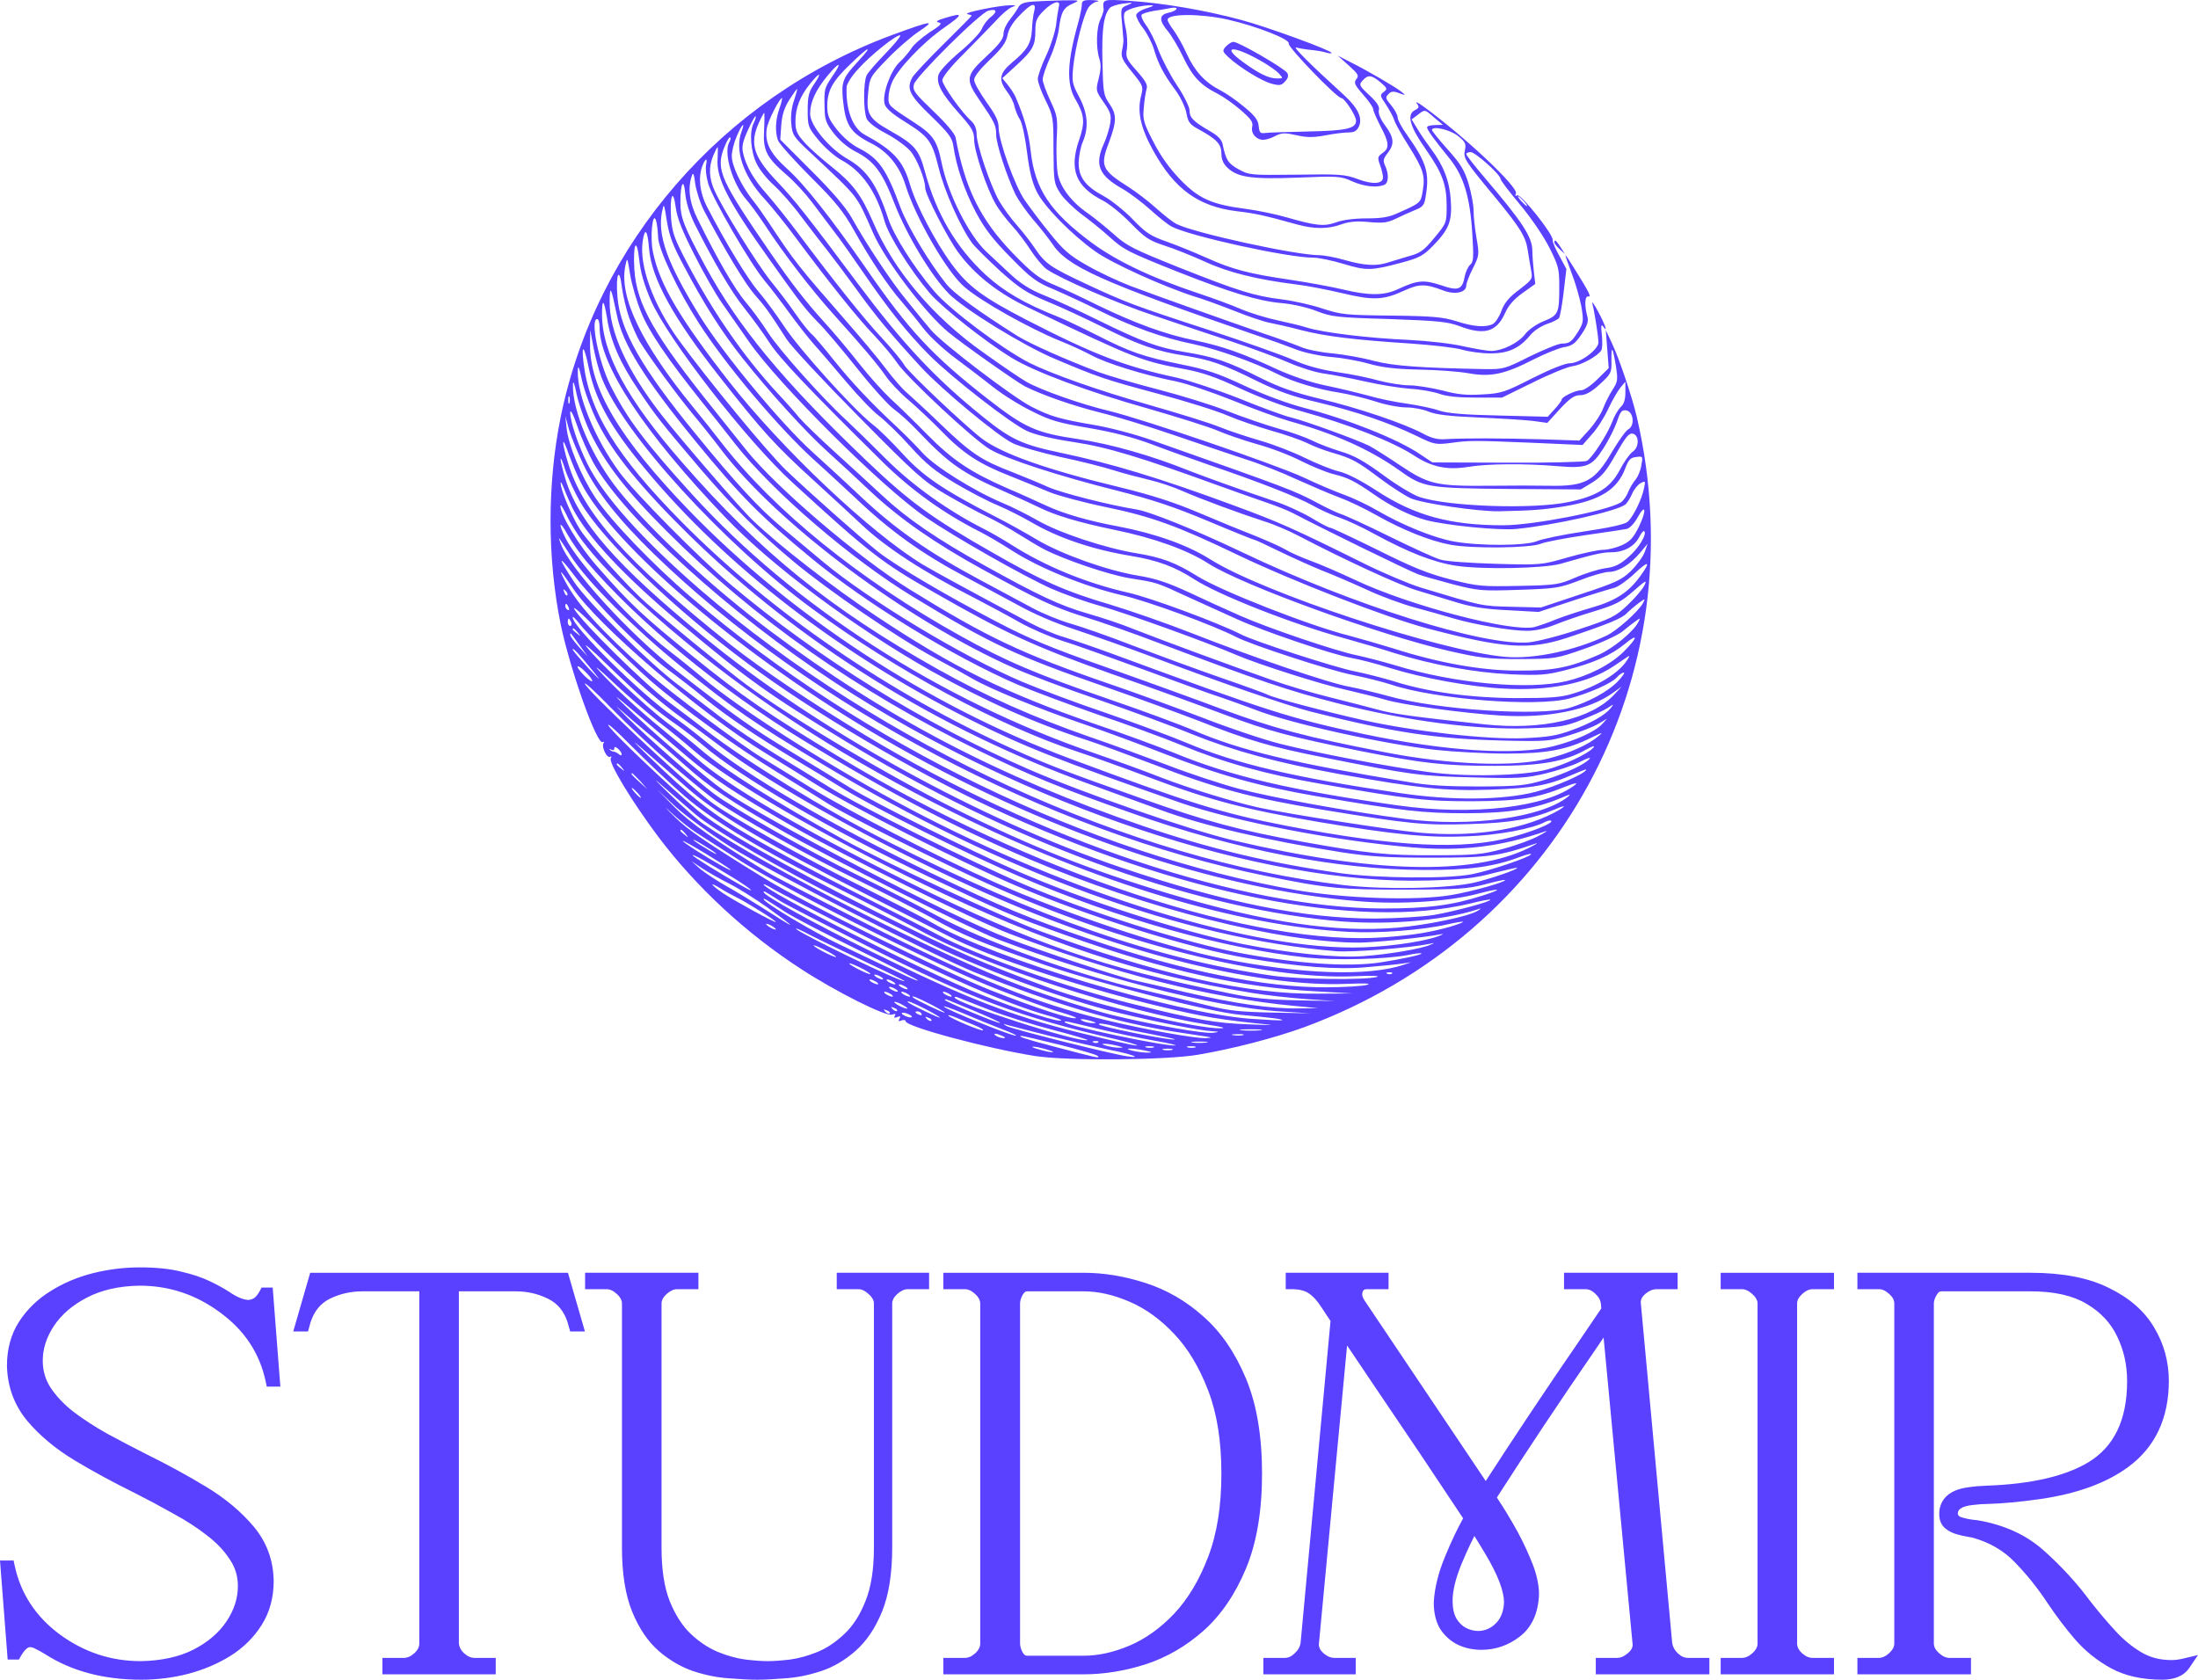<?xml version="1.0" encoding="UTF-8"?> <svg xmlns="http://www.w3.org/2000/svg" xmlns:xlink="http://www.w3.org/1999/xlink" xmlns:xodm="http://www.corel.com/coreldraw/odm/2003" xml:space="preserve" width="619.39mm" height="473.38mm" version="1.1" style="shape-rendering:geometricPrecision; text-rendering:geometricPrecision; image-rendering:optimizeQuality; fill-rule:evenodd; clip-rule:evenodd" viewBox="0 0 15489.77 11838.32"> <defs> <style type="text/css"> .fil0 {fill:#5941FF;fill-rule:nonzero} </style> </defs> <g id="Слой_x0020_1">  <g id="логотип_x0020_полн.cdr"> <path class="fil0" d="M7275.74 11.3c-63.87,5.21 -88.02,15.57 -101.82,45 -12.04,20.78 -39.64,60.56 -60.34,86.48 -22.46,27.68 -41.48,69.23 -41.48,95.14 0,34.65 -29.29,74.44 -120.76,159.23 -146.6,136.69 -150.05,160.92 -46.54,311.41 105.2,154.02 115.55,174.79 115.55,242.26 0,64.02 75.98,294.16 136.33,420.43 20.7,39.86 75.91,119.44 124.21,176.56 50.07,57.04 108.72,133.17 132.88,167.82 106.96,164.37 343.35,269.93 1444.08,648.81 94.85,31.2 219.06,76.13 276.03,98.66 58.66,22.46 162.17,45 238.07,51.9 72.46,5.14 193.22,25.92 267.44,46.69 98.37,27.68 191.46,39.79 362.29,43.24 124.29,1.76 283,13.87 348.56,25.99 155.27,27.68 255.33,6.9 458.9,-98.59 82.81,-41.55 181.18,-81.34 217.37,-86.55 53.52,-8.66 75.91,-25.91 119.07,-89.93 39.64,-58.88 49.99,-90 41.4,-122.89 -22.46,-83.03 -19.01,-148.81 6.9,-143.59 22.39,5.14 8.59,-24.23 -106.96,-209.37 -27.6,-45 -51.75,-81.34 -55.21,-81.34 -1.76,0 17.25,57.11 43.09,124.58 27.6,69.23 56.97,174.79 69.01,235.28 17.25,102.12 15.57,114.23 -18.94,173.11 -48.31,77.82 -63.87,89.93 -119.08,89.93 -22.39,0 -124.21,41.55 -224.27,90 -175.97,88.24 -184.63,91.69 -319.2,89.93 -448.55,-8.59 -643.53,-22.46 -776.4,-57.04 -75.91,-20.78 -207.02,-45 -293.28,-53.66 -84.5,-6.9 -186.32,-27.68 -224.27,-45 -37.95,-15.56 -153.58,-58.8 -258.78,-93.45 -253.64,-88.24 -757.39,-266.41 -948.92,-339.09 -84.57,-32.89 -220.82,-96.9 -301.94,-143.67 -122.52,-69.15 -165.62,-107.25 -262.23,-228.38 -65.56,-79.58 -143.23,-185.14 -175.97,-231.83 -69.01,-100.35 -182.87,-416.98 -182.87,-508.67 0,-48.45 -20.7,-90 -86.33,-181.69 -46.54,-65.78 -86.26,-135 -86.26,-155.71 0,-24.23 41.4,-76.2 110.41,-141.9 86.26,-81.34 113.86,-121.13 124.21,-171.34 6.97,-41.48 36.26,-91.69 84.57,-140.15 84.57,-89.93 122.52,-98.59 103.51,-29.36 -6.9,27.68 -13.8,84.79 -15.49,129.72 -5.21,95.22 -34.5,143.67 -139.78,230.15 -89.71,76.13 -98.37,121.13 -36.19,204.16 24.08,31.2 48.3,77.89 53.44,107.33 6.9,27.68 24.15,70.92 39.72,93.38 13.8,24.23 36.19,126.34 48.31,228.46 17.25,134.93 36.19,212.82 69.01,278.52 53.44,105.57 243.29,299.37 410.59,418.74 117.31,84.79 486.5,250.92 703.95,320.08 60.34,17.33 186.32,64.02 282.93,102.12 94.92,38.1 203.57,74.44 241.53,81.34 36.26,6.9 138.01,29.36 222.58,51.9 175.97,44.93 377.85,69.23 776.4,95.14 151.82,10.35 313.98,29.44 360.53,43.24 46.62,13.87 136.32,25.99 198.43,25.99 127.66,0 205.33,-36.34 283,-131.48 24.15,-29.44 75.91,-62.33 115.55,-76.2 37.95,-12.04 75.91,-31.13 84.57,-41.48 6.9,-10.35 22.39,-93.45 32.74,-183.38l19.01 -162.68 -48.31 -90c-27.6,-48.45 -50.07,-100.35 -48.3,-114.15 5.14,-39.79 -226.04,-328.74 -250.19,-314.94 -12.11,8.66 -15.56,3.45 -8.66,-13.8 15.56,-45 -360.53,-399.73 -652.12,-612.55 -37.95,-27.68 -58.65,-36.34 -46.62,-20.78 19.01,24.23 17.25,31.13 -15.49,48.45 -56.97,31.13 -32.82,115.92 79.36,275.15 117.31,167.82 146.68,249.16 146.68,401.42 0,115.92 -1.76,119.37 -86.33,221.48 -75.91,91.69 -100.06,109.02 -186.32,131.48 -53.44,15.56 -120.76,36.34 -148.37,45 -77.67,24.23 -162.17,19.01 -295.04,-19.01 -65.56,-19.09 -148.36,-34.65 -181.11,-34.65 -165.69,0 -885.13,-157.47 -1005.89,-219.72 -25.84,-12.11 -91.4,-64.01 -143.15,-110.78 -53.52,-48.45 -139.78,-114.15 -193.3,-148.81 -189.77,-119.37 -203.57,-148.81 -143.15,-307.96 58.66,-157.47 58.66,-202.47 6.9,-278.6 -43.17,-64.02 -44.85,-79.58 -50.07,-301.06 -5.14,-224.94 8.66,-325.29 51.75,-375.43 10.35,-12.11 53.52,-25.99 96.61,-31.2 70.77,-8.59 72.46,-6.9 29.36,10.43 -48.31,19.01 -50.07,22.46 -39.72,126.27 5.21,57.11 8.66,112.47 10.35,122.89 0,8.66 -3.45,41.55 -10.35,70.92 -8.59,45 1.76,67.47 70.77,152.26 79.36,98.67 81.05,100.35 62.11,174.79 -25.91,107.25 0,223.17 87.95,380.64 150.13,271.63 319.2,392.75 590.09,425.64 131.11,15.56 186.32,27.68 424.39,93.45 120.84,32.89 217.45,32.89 312.3,-1.76 55.21,-19.01 106.96,-24.23 193.22,-15.57 96.61,8.66 129.42,5.21 189.84,-24.23 39.64,-19.01 100.06,-46.69 134.57,-60.56 53.44,-20.7 65.56,-34.58 74.14,-91.69 29.36,-171.27 6.9,-242.26 -129.35,-435.99 -37.95,-51.9 -67.32,-107.33 -67.32,-124.58 0,-17.33 -20.7,-55.43 -44.85,-84.79 -41.41,-48.45 -43.17,-57.11 -20.7,-79.58 19.01,-20.77 36.27,-22.54 75.91,-6.97 48.3,17.33 48.3,15.57 15.56,-10.35 -46.62,-36.34 -236.39,-147.12 -353.7,-205.92l-94.92 -48.45 77.67 69.23c67.24,60.56 74.15,72.68 53.44,96.9 -18.94,24.23 -12.04,39.79 48.3,109.02 39.72,44.93 70.77,89.93 70.77,102.04 0,12.11 24.15,67.54 51.75,121.13 62.11,117.68 63.87,154.02 13.8,188.59 -34.5,24.23 -36.27,32.89 -17.25,84.79 12.11,31.13 20.7,70.92 20.7,86.55 0,46.69 -72.46,51.9 -177.73,12.11 -87.95,-32.89 -125.9,-36.34 -429.53,-31.2 -326.1,3.45 -334.76,3.45 -410.67,-38.03 -74.15,-41.55 -89.71,-65.78 -112.1,-176.48 -6.97,-32.89 -32.82,-60.56 -91.47,-93.45 -115.62,-67.47 -141.47,-93.45 -141.47,-143.59 0,-24.23 -37.95,-102.12 -86.26,-174.79 -48.31,-70.92 -106.96,-185.14 -132.88,-250.85 -24.15,-67.54 -63.8,-145.35 -88.02,-176.48 -22.39,-31.2 -36.19,-62.33 -31.06,-72.68 5.21,-8.66 43.17,-20.78 84.57,-27.68 39.72,-5.21 94.92,-15.64 122.45,-20.78 29.36,-5.21 44.93,-1.76 38.03,8.66 -5.21,8.59 -31.05,20.7 -58.66,25.91 -63.87,13.88 -63.87,55.35 -1.76,128.03 25.91,31.13 75.91,114.23 108.72,183.46 63.8,134.93 120.76,197.18 241.53,257.75 37.95,19.09 112.17,70.99 162.16,114.23 74.22,64.02 89.71,86.48 82.81,117.68 -12.04,46.69 27.6,93.38 77.67,93.38 18.94,0 58.66,-12.11 86.26,-27.68 44.85,-22.46 65.56,-22.46 146.6,-5.14 72.53,17.25 119.07,17.25 203.64,1.69 60.34,-12.11 134.57,-20.78 163.86,-20.78 41.41,0 58.66,-10.35 74.22,-43.24 25.91,-58.8 -6.9,-129.79 -105.27,-219.72 -238.07,-216.27 -367.5,-346.06 -336.45,-335.71 19.01,5.21 65.56,13.87 105.27,17.33 37.95,3.45 86.26,12.11 106.96,19.01 19.01,5.21 36.26,6.97 36.26,1.76 0,-17.33 -457.21,-185.14 -641.84,-233.6 -250.19,-67.47 -546.92,-117.68 -779.85,-133.24 -189.77,-12.11 -193.22,-12.11 -184.56,57.11 1.69,12.11 -8.66,43.24 -20.7,69.23 -31.05,58.8 -34.5,200.71 -10.35,278.52 13.8,41.55 12.04,79.65 -3.45,141.91 -22.46,84.79 -20.7,88.24 34.5,167.82 48.31,69.23 55.21,90 46.55,148.81 -6.9,38.1 -25.84,102.12 -44.85,143.67 -67.25,147.04 -36.19,223.17 129.42,316.62 53.44,31.13 141.47,96.9 198.36,148.81 55.28,50.14 124.29,105.57 151.89,119.37 131.11,67.47 816.05,218.04 995.46,218.04 39.72,0 136.33,20.77 217.37,45 160.48,48.45 194.98,46.69 407.22,-10.42 122.45,-32.89 151.81,-48.45 219.06,-117.68 113.93,-115.92 136.32,-174.72 125.97,-321.76 -8.59,-135 -51.75,-245.71 -138.01,-359.94 -31.06,-41.55 -74.22,-103.81 -96.61,-141.91l-41.4 -67.47 41.4 -31.13c53.44,-41.55 49.99,-41.55 119,19.01l60.42 50.21 -55.21 1.69c-31.05,0 -56.97,6.97 -56.97,15.56 0,17.33 48.31,84.79 157.03,218.03 101.75,124.58 146.68,275.15 162.17,536.42 10.35,162.61 8.66,195.5 -15.49,214.51 -13.8,12.11 -31.05,48.45 -37.95,81.34 -17.32,95.14 -44.85,105.57 -169.14,62.25 -120.76,-39.72 -167.31,-34.58 -303.63,29.44 -98.3,45 -200.12,45 -382.99,1.76 -79.36,-19.01 -248.43,-50.21 -376.09,-69.23 -295.04,-43.24 -403.77,-72.68 -586.63,-154.02 -81.12,-36.34 -207.02,-88.24 -281.24,-114.16 -117.31,-41.55 -148.37,-62.33 -241.52,-159.23 -58.66,-60.56 -151.82,-134.93 -207.02,-164.37 -127.66,-69.15 -174.28,-133.24 -172.59,-237.05 1.76,-43.24 13.87,-109.02 29.36,-143.59 43.17,-102.12 34.5,-202.47 -25.92,-316.62 -49.99,-93.45 -51.75,-109.02 -41.4,-214.58 13.87,-134.93 70.77,-358.18 105.27,-411.77 12.04,-20.77 41.41,-41.55 62.11,-45 22.46,-3.45 6.9,-8.66 -32.74,-10.42 -62.11,-1.69 -74.22,3.52 -74.22,32.89 0,17.33 -12.11,77.89 -27.6,133.24 -75.91,269.93 -81.12,422.19 -20.7,527.76 67.24,114.15 72.46,166.06 29.29,290.64 -72.46,209.37 -24.08,330.5 165.69,427.41 48.31,24.23 136.25,96.9 198.36,160.92 98.37,100.35 127.66,121.13 232.94,155.71 67.32,20.77 194.98,72.68 284.69,112.47 165.62,77.89 370.95,128.1 646.98,162.68 75.91,8.66 224.27,38.03 327.78,62.25 217.45,51.98 288.14,48.45 434.82,-19.01 105.2,-48.45 150.05,-48.45 276.03,0 82.81,31.13 160.48,13.88 160.48,-34.58 0,-15.56 20.7,-70.99 46.54,-121.13 44.85,-90 46.62,-96.9 25.91,-214.58 -12.11,-67.47 -20.7,-153.94 -20.7,-193.81 0,-38.03 -15.56,-122.82 -34.5,-186.83 -29.36,-96.9 -55.28,-140.15 -146.68,-242.26 -62.11,-69.23 -112.17,-131.48 -112.17,-138.38 0,-31.2 125.98,-3.45 182.94,41.48 51.75,41.55 58.66,55.43 49.99,98.67 -13.8,57.11 -3.45,74.37 212.23,333.95 172.52,209.37 215.61,276.83 229.48,370.29 6.9,44.93 17.25,108.94 24.08,143.59 12.11,62.25 8.66,65.78 -82.74,136.69 -70.77,51.9 -105.27,93.45 -125.97,148.81 -15.57,43.24 -43.17,84.79 -60.42,93.38 -48.3,25.99 -134.56,20.78 -257.01,-19.01 -94.92,-29.36 -163.93,-36.34 -457.21,-39.79 -320.96,-3.45 -355.46,-6.9 -483.12,-48.45 -75.91,-25.91 -205.26,-55.35 -289.83,-65.7 -194.98,-24.23 -307.16,-58.88 -733.24,-228.46 -310.61,-124.58 -360.6,-148.81 -450.31,-230.07 -56.97,-50.21 -138.01,-115.92 -179.49,-145.35 -117.31,-79.58 -196.67,-183.38 -215.61,-276.84 -8.66,-43.24 -12.11,-154.02 -8.66,-244.02 8.66,-155.71 5.21,-169.51 -44.85,-276.83 -29.29,-62.26 -53.44,-129.72 -53.44,-148.81 0,-20.7 22.39,-86.48 49.99,-148.81 29.37,-62.25 56.97,-153.94 63.87,-205.85 15.49,-121.13 32.74,-152.26 98.37,-180.01 53.44,-24.23 49.99,-24.23 -74.22,-22.46 -70.77,1.76 -165.62,5.21 -210.47,8.66zm186.32 34.58c-3.45,17.32 -13.8,74.44 -19.01,126.34 -6.9,51.9 -37.95,150.49 -70.7,219.72 -32.81,69.23 -58.65,143.59 -58.65,164.37 0,22.54 24.15,90 55.21,152.26 53.44,109.02 55.21,119.44 55.21,347.82 1.69,224.93 3.45,237.05 48.31,306.27 25.84,39.79 93.16,103.8 146.67,145.28 55.21,39.86 143.15,110.78 194.91,157.47 105.27,95.22 131.11,109.02 491.71,252.61 364.05,143.67 564.17,204.23 724.65,218.04 79.36,6.97 186.32,31.13 250.19,57.11 103.51,39.79 141.46,45 508.96,55.35 341.59,12.11 410.59,19.09 491.71,48.45 179.42,69.23 265.68,43.24 326.02,-91.69 22.46,-51.9 62.18,-96.9 122.52,-140.15l89.71 -64.01 -10.35 -88.24c-5.14,-48.45 -10.35,-114.23 -10.35,-145.36 0,-96.9 -70.7,-204.16 -336.45,-515.64 -70.7,-83.03 -129.35,-157.47 -129.35,-166.13 0,-6.9 13.8,-13.8 31.05,-13.8 32.74,0 210.47,159.16 210.47,188.6 0,10.35 62.11,91.69 136.25,179.93 79.36,95.22 165.69,221.48 207.09,302.83 65.56,129.79 70.7,152.26 70.7,275.07 0,190.36 -5.14,202.47 -110.41,245.71 -51.76,20.78 -106.96,60.56 -129.43,90 -46.54,62.33 -158.72,117.68 -238.07,119.37 -29.29,0 -119,-15.56 -198.36,-32.89 -81.12,-19.01 -246.74,-38.03 -384.75,-44.93 -283,-12.11 -605.57,-51.98 -716.06,-86.55 -43.09,-13.8 -138.01,-36.34 -210.47,-51.9 -74.15,-15.57 -188.01,-50.14 -253.56,-77.89 -67.32,-29.36 -200.12,-77.82 -298.49,-110.71 -333,-110.71 -579.73,-228.38 -755.7,-358.18 -291.59,-216.27 -400.24,-377.19 -429.61,-645.36 -15.49,-133.24 -44.85,-237.05 -106.96,-382.4 -8.66,-19.01 -32.74,-57.11 -53.44,-83.1l-39.72 -48.38 98.37 -90c117.31,-107.25 134.56,-140.14 134.56,-245.71 0,-69.23 8.59,-90 58.66,-140.14 63.8,-64.02 122.45,-79.58 106.96,-29.44zm619.38 12.11c-37.95,10.43 -70.77,32.89 -74.22,46.77 -1.69,13.8 19.01,57.04 48.3,93.38 27.68,36.34 62.11,102.12 75.98,147.12 31.05,105.57 69.01,178.17 150.05,287.19 36.27,48.45 70.77,121.13 79.36,164.37 12.11,67.54 24.15,81.34 94.92,119.44 119,65.7 151.81,100.35 151.81,167.82 0,39.79 13.8,70.92 43.09,98.59 72.53,67.54 167.38,81.34 495.16,69.23 281.24,-12.11 303.71,-10.35 383.06,25.99 82.81,36.34 170.83,46.69 224.27,25.91 32.82,-12.11 36.27,-74.37 8.59,-134.93 -17.25,-36.34 -13.73,-50.21 17.32,-90 49.99,-64.01 44.86,-109.02 -17.32,-193.81 -34.43,-46.69 -49.99,-86.48 -44.78,-108.95 6.83,-24.23 -12.11,-53.66 -67.32,-105.56 -72.46,-67.47 -74.22,-72.68 -46.54,-103.81 37.95,-41.55 62.03,-39.79 125.9,13.8 48.31,41.55 50.07,46.76 22.46,67.46 -27.68,20.78 -27.68,25.99 15.49,88.24 24.15,38.1 50.07,84.79 56.97,105.57 5.14,22.54 51.75,105.57 103.51,186.91 105.2,167.82 117.31,211.06 98.3,320.08 -13.8,81.34 -13.8,81.34 -177.66,154.02 -58.65,27.68 -113.93,36.34 -217.45,36.34 -82.81,0 -169.07,10.35 -213.92,27.68 -86.26,31.13 -143.15,24.23 -348.49,-34.65 -77.67,-22.46 -210.47,-50.14 -293.28,-60.56 -238.15,-31.13 -329.54,-72.6 -460.66,-209.3 -74.22,-77.89 -136.33,-164.44 -186.39,-263.04 -69.01,-133.24 -75.91,-157.47 -67.24,-240.5 3.45,-51.9 13.8,-110.78 18.94,-129.79 10.35,-29.44 -5.14,-57.11 -67.24,-128.03 -74.22,-83.03 -81.12,-96.9 -70.77,-157.47 5.21,-36.34 1.76,-103.8 -10.35,-152.26 -13.8,-64.02 -13.8,-95.14 -1.69,-107.25 22.39,-22.54 113.86,-46.76 177.66,-46.76 31.13,0 24.23,5.21 -25.84,20.77zm569.31 79.58c205.33,46.77 443.41,140.22 431.37,169.58 -8.66,24.23 339.9,384.16 370.95,384.16 22.39,0 103.51,124.58 103.51,159.16 0,55.35 -69.01,70.92 -336.45,76.13 -141.46,3.45 -277.79,6.9 -301.94,10.42 -37.95,5.14 -43.09,-1.76 -48.31,-50.21 -3.45,-41.55 -27.6,-72.68 -103.51,-134.93 -53.44,-45 -129.42,-96.9 -167.38,-115.99 -105.2,-53.59 -179.42,-133.17 -234.62,-254.3 -27.6,-62.33 -70.7,-136.69 -93.16,-167.89 -24.15,-31.13 -43.09,-64.02 -43.09,-74.37 0,-43.24 225.96,-45 422.63,-1.76zm2087.69 1280.45c17.25,19.01 27.6,34.58 22.39,34.58 -5.14,0 -22.39,-15.56 -39.72,-34.58 -17.25,-19.01 -27.6,-34.65 -22.39,-34.65 5.14,0 22.39,15.64 39.72,34.65z"></path> <path class="fil0" d="M8638.77 328c-25.91,29.44 -24.15,34.58 17.25,74.37 79.36,72.68 232.94,167.89 303.63,186.91 56.97,15.57 70.7,13.8 96.61,-15.56 20.7,-20.78 25.92,-41.55 15.57,-58.88 -19.01,-32.82 -345.11,-221.41 -379.61,-219.72 -13.8,0 -36.19,15.56 -53.44,32.89zm236.31 95.14c56.97,31.13 119.07,74.44 136.32,93.46 32.82,36.34 32.82,36.34 -13.8,36.34 -55.21,0 -127.66,-34.58 -238.07,-115.92 -153.58,-110.78 -75.91,-121.13 115.55,-13.87z"></path> <path class="fil0" d="M6925.56 65.04c-75.98,15.57 -124.29,29.36 -107.03,34.58 15.57,3.45 29.36,8.66 29.36,10.35 0,3.52 -89.71,93.45 -200.12,202.47 -110.41,109.02 -207.02,212.82 -217.37,231.83 -44.93,79.65 -22.46,126.34 131.11,273.39 124.21,121.13 148.37,152.26 156.95,211.13 20.7,145.36 79.43,316.62 158.72,467.19 63.87,119.37 120.84,192.04 246.74,320.08 144.92,147.05 179.42,173.03 301.94,223.17 75.91,32.89 219.14,98.66 319.2,148.81 229.41,114.23 443.41,192.12 664.23,237.05 165.62,34.65 424.39,126.34 593.54,211.13 103.51,53.59 288.07,109.02 438.19,131.48 63.8,10.43 175.97,38.1 248.43,60.56 70.77,24.23 170.83,43.24 220.82,43.24 50.07,0 120.84,13.88 157.03,29.44 50.07,20.77 143.23,32.89 352.01,41.55 156.96,6.9 329.47,17.25 384.68,24.15l100.06 13.87 89.71 -98.59c70.77,-76.13 101.82,-96.9 143.23,-96.9 36.27,0 75.91,-20.78 136.33,-76.13 81.05,-74.44 84.5,-81.34 82.81,-166.13 -1.76,-114.23 8.59,-102.04 31.05,34.58 15.49,100.43 13.8,112.47 -24.15,171.34 -22.46,34.58 -51.75,93.45 -65.56,129.72 -13.8,38.1 -56.97,103.88 -94.92,147.12l-72.46 79.58 -255.33 -8.66c-289.83,-8.66 -562.48,-8.66 -681.48,-1.69 -60.42,5.14 -101.82,-5.21 -163.93,-38.1 -131.11,-70.92 -457.21,-181.69 -726.34,-245.71 -184.63,-44.93 -288.14,-81.34 -422.7,-148.81 -226.04,-114.15 -324.33,-147.04 -524.45,-179.93 -193.3,-31.13 -301.94,-70.92 -619.45,-226.62 -132.8,-65.78 -303.63,-145.36 -379.54,-174.79 -98.37,-39.79 -165.62,-83.03 -232.94,-145.35 -51.75,-48.45 -131.11,-122.82 -174.21,-162.61 -122.52,-115.92 -269.2,-406.63 -314.06,-626.35 -31.05,-154.02 -60.34,-197.26 -191.53,-282.05 -181.11,-117.68 -182.87,-119.44 -182.87,-174.79 0,-27.68 10.35,-76.13 24.15,-107.25 38.03,-93.45 217.45,-282.05 364.05,-384.16 141.47,-98.59 143.23,-112.47 8.66,-70.92 -55.21,15.56 -67.32,25.99 -43.17,31.13 27.6,5.21 15.57,19.09 -63.79,69.23 -53.52,36.34 -112.17,86.55 -127.74,112.47 -17.25,25.99 -55.21,72.68 -86.26,100.35 -62.03,60.56 -120.76,223.24 -103.51,290.71 6.9,29.44 48.31,67.46 134.56,121.13 179.49,112.47 198.43,138.38 246.74,330.43 39.72,162.68 153.58,418.74 236.39,531.21 22.46,29.44 112.17,117.68 198.43,197.26 138.01,122.89 182.87,152.26 336.45,216.27 98.3,39.86 274.27,122.89 393.34,181.69 238.07,119.37 374.4,167.82 569.31,197.26 179.49,29.44 270.89,60.56 503.83,176.48 156.96,76.13 253.64,110.78 439.96,154.02 260.47,62.25 496.85,141.91 693.52,237.05 119.08,58.8 132.88,60.56 232.94,48.45 136.32,-19.01 160.48,-19.01 579.73,-1.76l353.7 15.57 63.79 -72.68c36.27,-38.03 88.02,-119.37 115.62,-178.17 27.6,-60.56 67.24,-128.03 86.26,-152.26l36.19 -43.31 0 74.44c0,51.9 -10.35,84.79 -32.74,103.81 -17.25,17.33 -44.85,62.33 -58.66,102.12 -37.95,95.14 -143.23,259.51 -181.18,278.53 -15.49,6.97 -267.44,13.87 -557.27,12.11l-529.67 -1.69 -91.4 -60.56c-157.03,-105.57 -505.51,-243.95 -817.81,-325.29 -112.17,-29.44 -284.69,-93.45 -417.57,-155.71 -184.56,-86.55 -269.13,-114.23 -441.65,-148.81 -265.68,-53.66 -362.36,-86.55 -598.67,-207.68 -103.51,-51.9 -226.04,-110.7 -270.89,-128.03 -239.84,-95.14 -381.3,-178.17 -512.42,-297.61 -207.02,-192.05 -345.04,-427.33 -426.16,-724.94 -41.41,-155.78 -70.7,-190.36 -248.43,-290.71 -146.68,-83.03 -167.38,-117.68 -151.82,-264.72 10.35,-109.02 13.8,-114.23 132.8,-237.05 67.32,-70.99 169.14,-159.23 226.03,-197.26 122.52,-81.34 93.16,-77.89 -189.77,25.91 -1195.66,442.97 -2087.61,1470.73 -2336.04,2694.07 -94.92,468.88 -94.92,989.74 0,1458.62 67.25,323.6 257.02,856.5 296.73,830.51 8.59,-5.14 12.11,-1.69 5.14,8.66 -15.49,24.23 24.23,109.02 46.62,95.22 10.35,-5.21 12.04,-1.76 5.14,10.35 -18.94,29.44 151.89,309.73 334.76,553.67 269.13,356.49 617.69,680.01 1007.58,932.62 241.52,157.47 598.67,337.4 640.08,320.08 22.39,-6.9 27.6,-5.14 18.94,8.66 -8.59,13.87 -1.69,17.33 17.33,8.66 22.39,-8.66 25.84,-5.14 15.49,12.11 -10.35,17.33 -6.9,20.77 13.8,12.11 17.25,-5.21 29.36,-3.45 29.36,5.21 0,38.03 572.76,192.04 914.35,245.71 227.8,34.58 912.73,29.36 1142.14,-8.66 248.5,-41.55 545.23,-119.37 750.56,-193.81 1789.12,-659.24 2772.55,-2462.16 2346.39,-4299.74 -34.5,-147.04 -124.21,-413.53 -177.73,-526l-41.4 -88.24 10.35 134.93 10.35 133.24 -79.36 77.89c-43.09,43.24 -93.16,77.82 -113.86,77.82 -41.41,0 -138.01,46.77 -138.01,65.78 0,6.9 -22.46,38.1 -50.07,67.46l-48.31 53.66 -343.27 -8.66c-245.05,-5.21 -365.81,-15.56 -421.02,-34.58 -43.09,-15.64 -143.23,-36.34 -224.27,-48.45 -81.12,-10.42 -205.33,-36.34 -276.03,-57.11 -70.77,-19.01 -205.33,-51.9 -298.49,-70.92 -103.51,-20.77 -236.39,-65.78 -339.9,-112.54 -253.64,-117.61 -388.2,-164.3 -576.28,-204.16 -215.61,-43.24 -426.16,-121.13 -691.83,-249.16 -113.86,-57.11 -258.78,-124.58 -322.64,-150.49 -94.85,-41.55 -141.47,-77.89 -276.03,-216.27 -229.49,-238.81 -334.69,-451.63 -403.69,-816.71 -5.21,-25.99 -69,-102.12 -157.03,-185.14 -132.88,-128.03 -146.6,-145.35 -136.25,-188.6 15.49,-57.11 465.8,-503.53 524.45,-519.1 58.66,-15.56 67.32,5.21 17.25,45 -24.15,17.33 -53.52,57.12 -63.87,84.79 -12.04,27.67 -82.74,102.04 -158.72,164.37 -81.05,69.23 -139.71,133.24 -146.6,159.16 -15.56,62.33 22.39,131.56 146.6,271.7 89.71,100.35 105.27,126.27 105.27,185.14 0,77.82 86.26,337.4 150.13,449.87 24.15,43.24 77.6,112.47 117.31,155.71 39.64,43.24 98.3,121.13 132.8,174.72 34.5,53.66 84.57,112.47 110.41,131.56 101.82,69.15 490.02,238.73 757.46,326.98 151.81,51.9 396.79,133.24 543.47,181.69 146.6,48.45 327.78,115.92 403.69,148.81 74.22,32.89 186.32,69.23 250.19,77.89 62.11,8.59 194.98,34.58 295.04,57.04 100.06,22.54 239.76,45 310.53,50.21 70.7,3.45 163.93,20.78 205.33,34.58 49.99,19.09 134.56,27.75 258.78,27.75l184.63 0 215.61 -105.57c117.31,-58.88 244.98,-110.78 281.24,-115.92 65.56,-8.66 177.73,-70.99 203.57,-112.47 6.9,-12.19 8.66,-60.56 3.45,-107.33 -6.9,-64.01 -5.14,-79.58 8.66,-60.56 36.19,51.98 15.49,-10.35 -34.5,-103.8 -27.6,-51.9 -46.62,-77.82 -41.4,-57.11 15.49,57.11 43.09,235.36 43.09,273.39 0,51.9 -131.11,147.12 -200.12,147.12 -34.5,0 -138.01,41.48 -265.68,105.49 -193.22,98.66 -219.13,107.33 -350.25,114.23 -110.41,6.9 -174.28,1.76 -282.93,-27.68 -79.36,-19.01 -182.87,-36.34 -232.94,-36.34 -51.76,0 -146.68,-15.56 -213.92,-32.89 -65.56,-19.01 -200.12,-46.69 -298.49,-60.56 -122.52,-19.01 -219.13,-46.69 -308.84,-86.48 -74.14,-32.89 -338.13,-126.34 -590.01,-209.37 -531.43,-173.03 -593.53,-197.26 -871.32,-327.05 -246.74,-115.92 -282.93,-140.14 -355.39,-247.4 -31.05,-46.76 -89.71,-121.13 -129.42,-166.13 -41.41,-46.69 -98.3,-124.58 -125.9,-173.03 -62.11,-112.47 -157.03,-392.75 -157.03,-468.88 0,-36.34 -13.8,-69.23 -36.19,-90 -69.08,-60.56 -205.33,-254.3 -205.33,-288.95 0,-20.78 60.34,-96.9 151.81,-186.83 82.81,-83.1 182.87,-186.91 224.28,-230.15 39.72,-45 89.71,-88.24 112.17,-96.9 34.5,-13.87 34.5,-15.56 -13.8,-13.87 -27.6,0 -113.86,12.11 -189.77,27.75zm-685.01 311.41c-62.11,64.02 -122.45,133.24 -132.8,154.02 -24.15,48.45 -24.15,250.85 0,306.27 12.04,25.91 65.56,67.46 136.25,103.8 65.56,34.58 141.47,89.93 170.83,122.82 46.62,53.66 105.27,200.71 105.27,261.27 0,45 156.96,351.28 231.17,451.63 115.62,159.16 284.69,292.4 502.06,394.52 755.7,361.63 788.44,373.74 1104.19,432.54 112.1,20.77 213.92,55.35 379.54,133.24 129.42,60.57 312.29,129.79 431.37,160.92 333,91.69 648.67,216.27 797.11,313.18 124.22,81.34 231.17,103.8 382.99,79.58 132.8,-22.46 398.55,-24.23 622.83,-5.21 208.78,17.32 244.97,5.21 327.78,-124.58 37.95,-58.8 81.12,-145.28 96.61,-190.28 22.46,-69.23 34.5,-83.1 63.87,-77.89 51.75,6.9 63.87,107.25 15.56,133.24 -17.33,8.66 -67.32,79.58 -112.17,153.94 -122.52,211.13 -189.77,249.23 -446.86,244.02 -79.36,-1.76 -265.68,-1.76 -417.57,0 -376.09,3.45 -429.53,-8.66 -631.42,-143.59 -89.71,-60.56 -186.32,-121.13 -215.68,-136.69 -81.05,-41.55 -457.21,-178.24 -552.06,-200.71 -46.62,-10.42 -212.23,-70.99 -364.05,-133.24 -153.58,-60.56 -352.01,-126.34 -439.96,-147.12 -364.05,-77.82 -581.42,-160.84 -1059.33,-406.55 -310.53,-160.99 -412.35,-235.36 -529.67,-394.52 -115.62,-157.47 -253.64,-420.5 -295.04,-565.86 -48.31,-162.61 -113.86,-235.28 -320.88,-347.75 -82.81,-46.69 -131.11,-176.48 -124.21,-335.64 1.69,-20.77 36.19,-77.89 81.05,-124.58 84.57,-96.9 281.24,-252.68 296.81,-237.05 5.14,5.14 -41.41,62.26 -103.59,126.27zm-189.77 51.9c-112.1,121.13 -122.45,147.12 -110.41,275.15 19.01,181.69 51.75,231.83 201.88,307.96 115.55,58.8 196.67,159.16 238.07,290.71 69.01,226.62 289.83,610.79 414.04,718.04 110.49,98.66 458.97,294.16 676.34,382.4 70.77,27.68 170.83,74.37 222.59,102.12 101.75,55.35 367.5,138.38 595.22,183.38 74.15,15.56 253.64,76.13 396.79,133.24 141.47,58.8 320.96,122.82 396.87,145.28 329.54,91.76 571.07,200.78 781.54,349.59 165.62,119.37 194.98,124.58 769.5,129.72l507.2 3.45 82.81 -50.14c65.56,-41.55 98.37,-81.34 165.62,-200.71 69.01,-121.13 91.47,-148.81 119.07,-141.91 44.85,12.11 44.85,96.9 -3.45,128.03 -19.01,13.87 -60.42,70.99 -89.71,128.1 -65.56,124.58 -160.48,183.38 -357.15,224.86 -251.88,53.66 -859.21,32.89 -1057.64,-36.26 -44.78,-15.64 -160.4,-84.79 -255.33,-155.78 -132.8,-96.9 -203.57,-136.69 -298.49,-164.37 -67.24,-20.77 -158.72,-55.35 -201.81,-77.82 -43.16,-20.78 -151.81,-60.56 -241.52,-84.79 -89.78,-25.99 -246.74,-79.65 -352.01,-121.13 -103.51,-41.55 -327.78,-110.78 -495.16,-154.02 -167.31,-43.24 -353.7,-98.59 -414.04,-121.13 -229.48,-86.48 -484.81,-200.71 -571.07,-254.37 -279.55,-176.48 -446.86,-299.3 -500.38,-365.08 -120.76,-150.49 -269.13,-397.97 -322.64,-536.35 -101.75,-276.84 -153.5,-349.52 -294.97,-422.19 -50.07,-24.23 -112.17,-77.89 -153.58,-129.79 -56.97,-72.68 -69.01,-100.35 -69.01,-166.06 0,-109.02 36.27,-176.56 163.93,-297.61 129.35,-126.34 165.62,-140.22 56.89,-22.54zm-184.56 109.02c-56.97,84.79 -58.73,88.24 -55.21,224.94 1.69,83.03 10.35,107.25 65.56,178.24 37.95,48.45 98.3,100.35 150.05,126.27 134.56,69.23 189.77,141.91 279.48,373.74 84.57,218.03 260.54,508.74 381.3,629.87 110.49,110.71 521.08,363.31 741.9,456.77 310.53,131.48 350.25,145.36 729.79,247.4 194.98,51.9 415.8,121.13 491.71,154.02 75.91,32.89 215.68,79.58 310.53,107.25 94.92,25.99 207.09,65.78 250.19,86.55 43.17,22.46 125.97,53.59 181.18,69.23 136.33,39.79 170.83,58.8 334.69,181.69 75.91,57.04 172.52,119.37 213.92,138.38 81.12,36.34 472.77,93.45 621.14,91.69 241.53,-5.21 310.53,-10.35 460.66,-34.58 253.64,-41.55 376.09,-119.44 431.29,-269.93 22.46,-58.88 36.27,-74.37 75.91,-77.89 48.38,-6.9 48.38,-5.14 36.26,60.56 -5.14,36.34 -25.84,81.34 -41.4,100.35 -17.25,19.09 -39.72,58.87 -51.76,86.55 -10.35,29.36 -34.5,62.26 -51.75,72.68 -94.92,58.8 -617.69,160.92 -828.16,160.92 -372.64,0 -621.06,-67.54 -886.81,-240.5 -117.31,-76.2 -217.37,-128.1 -276.03,-140.22 -48.31,-12.11 -155.27,-55.35 -236.39,-95.14 -81.05,-39.79 -219.06,-93.45 -308.84,-119.37 -89.71,-25.99 -220.82,-69.23 -289.83,-96.9 -70.7,-29.44 -296.73,-98.66 -502.06,-157.47 -351.94,-100.35 -681.48,-216.27 -840.2,-295.85 -191.53,-98.67 -557.27,-372.05 -669.44,-503.53 -143.15,-167.82 -284.69,-392.75 -324.33,-512.2 -77.67,-237.05 -150.13,-342.54 -286.38,-420.43 -127.74,-72.68 -263.99,-235.29 -263.99,-318.39 0,-83.03 39.64,-167.82 122.45,-268.17 86.33,-103.8 107.03,-100.35 34.58,3.45zm-131.19 58.8c-36.19,53.66 -43.09,84.79 -43.09,181.69 0,112.47 3.45,121.13 77.67,211.13 43.09,51.9 115.55,115.92 162.17,140.14 141.47,77.82 241.53,218.03 301.87,429.09 29.36,103.81 179.49,342.61 319.2,508.67 88.02,102.12 396.86,346.06 579.73,456.84 158.72,96.9 534.81,237.05 954.06,354.65 215.68,62.33 436.51,131.55 491.71,155.78 55.21,24.23 179.42,67.46 276.03,95.14 96.61,25.99 238.15,79.58 314.06,119.37 75.91,38.1 177.66,79.58 224.27,91.76 106.96,25.91 151.82,48.38 291.59,145.28 117.31,83.1 255.33,150.57 365.74,180.01 144.92,38.03 515.87,74.37 636.63,62.25 263.99,-25.91 705.64,-124.58 766.05,-171.27 13.8,-10.42 34.5,-43.31 48.31,-74.44 12.11,-31.13 39.72,-64.02 58.66,-76.13 36.19,-19.01 37.95,-17.33 25.84,36.34 -13.73,72.68 -75.91,200.71 -115.55,235.36 -19.01,17.25 -127.66,41.48 -303.63,67.46 -150.13,22.46 -301.94,53.66 -336.45,69.23 -81.12,32.82 -400.31,34.58 -584.87,1.69 -143.23,-25.91 -364.05,-115.92 -541.78,-219.72 -62.11,-36.34 -167.3,-86.55 -229.48,-109.02 -63.8,-22.46 -193.22,-77.89 -288.07,-122.89 -198.43,-91.69 -1112.85,-404.87 -1364.73,-467.12 -198.43,-46.76 -483.12,-147.12 -586.63,-205.92 -39.64,-22.46 -177.66,-115.92 -305.39,-207.61 -355.39,-250.92 -629.73,-577.9 -776.33,-918.82 -82.81,-192.05 -143.23,-271.63 -293.28,-390.99 -65.63,-51.9 -150.13,-126.34 -186.39,-166.13 -56.9,-64.02 -67.25,-84.79 -67.25,-152.26 0,-95.14 31.05,-176.48 105.2,-268.17 69.08,-84.79 84.57,-79.65 24.15,8.59zm-139.7 112.47c-17.25,48.45 -24.15,110.78 -19.01,162.68 6.9,79.58 15.56,93.45 134.56,204.16 352.01,330.5 319.2,288.95 443.41,569.31 86.26,193.74 369.26,565.79 529.67,697.27 105.27,86.48 476.22,347.75 538.33,380.64 117.31,58.88 331.23,135.01 531.36,185.14 113.86,27.68 350.25,100.35 526.22,160.92 176.04,60.56 396.87,135 491.71,166.13 94.92,29.36 258.78,93.38 362.36,141.91 105.2,46.69 239.76,105.49 301.87,128.03 62.18,22.46 182.94,79.58 267.44,128.03 184.63,103.8 376.16,179.93 515.87,205.85 155.27,29.44 567.62,24.3 640.08,-6.9 34.5,-13.8 175.97,-39.79 315.74,-60.57 139.78,-19.01 269.13,-39.79 288.14,-43.24 20.7,-3.45 55.21,-39.79 77.67,-81.34 56.9,-103.81 65.48,-50.14 8.59,65.78 -37.95,77.89 -62.11,103.8 -119.07,129.79 -37.95,17.25 -98.3,32.82 -132.8,32.82 -34.5,0 -146.68,24.23 -250.19,53.66 -186.32,53.66 -188.08,53.66 -507.28,45 -175.97,-5.21 -350.17,-17.33 -388.13,-29.44 -38.03,-10.35 -200.19,-84.79 -362.36,-164.37 -160.41,-79.58 -312.3,-148.81 -336.45,-155.71 -24.15,-6.9 -101.75,-43.24 -172.52,-81.34 -158.72,-84.79 -194.91,-98.59 -1150.73,-435.99 -136.33,-48.45 -308.84,-93.45 -433.06,-114.23 -224.27,-38.03 -296.73,-58.8 -427.92,-126.27 -132.8,-67.54 -634.87,-451.63 -707.32,-539.87 -37.95,-45 -113.86,-136.69 -169.07,-205.92 -105.27,-126.27 -283,-392.75 -389.96,-584.8 -41.4,-72.68 -132.8,-181.7 -282.93,-330.5l-220.82 -221.48 6.9 -100.35c5.14,-70.92 20.7,-122.82 56.89,-179.93 27.6,-43.24 51.76,-77.89 55.21,-76.13 1.76,3.45 -8.59,39.79 -22.39,81.27zm-101.82 53.66c-29.29,83.03 -32.74,167.82 -10.35,228.38 10.35,24.23 113.86,140.14 231.17,257.82 176.04,174.79 229.48,242.26 305.39,377.19 113.86,204.16 238.07,389.3 333,498.32 39.72,46.77 108.72,129.79 151.82,186.91 44.85,58.8 143.23,150.49 229.48,214.51 84.5,62.33 203.57,154.02 267.44,204.16 62.11,50.21 184.56,126.34 269.13,167.89 132.8,67.47 191.53,83.03 405.45,119.37 170.76,29.44 310.53,65.78 439.96,114.23 103.51,39.79 289.83,105.49 414.04,148.81 336.45,114.15 614.24,223.17 719.44,281.97 51.76,29.44 138.01,69.23 191.53,86.55 53.44,19.01 162.17,69.23 239.84,112.47 248.43,134.93 422.7,202.4 581.42,226.62 186.32,27.75 615.93,19.09 734.93,-13.8 239.84,-69.23 296.8,-81.34 358.91,-81.34 86.26,0 160.4,-39.79 194.98,-105.57 13.73,-29.36 31.06,-48.38 36.19,-43.24 20.7,20.77 -37.95,119.44 -110.41,181.69 -58.66,51.9 -94.92,70.92 -163.93,79.58 -48.31,6.97 -143.23,36.34 -210.47,65.78 -117.31,50.14 -134.56,53.66 -398.55,58.8 -260.54,5.21 -288.14,3.45 -479.6,-45 -160.48,-41.48 -269.13,-84.72 -517.63,-209.37 -172.52,-84.72 -322.65,-155.71 -333,-155.71 -8.59,0 -70.7,-31.13 -134.56,-70.92 -65.56,-38.1 -184.56,-93.45 -267.44,-119.37 -210.47,-70.99 -470.94,-164.44 -595.15,-212.82 -257.09,-103.88 -546.99,-186.91 -778.17,-221.48 -295.04,-43.31 -374.4,-77.89 -638.32,-283.81 -389.96,-304.51 -555.58,-482.76 -857.52,-920.51 -244.98,-352.96 -436.51,-595.22 -555.51,-700.72 -120.76,-109.02 -158.79,-185.14 -143.23,-285.5 8.66,-53.66 89.71,-212.82 106.96,-212.82 3.45,0 -3.45,32.89 -17.25,70.92zm-108.65 154.02c-8.66,143.59 15.49,192.04 156.95,314.86 53.52,45 132.88,131.55 177.73,190.36 44.85,60.56 115.55,152.26 155.27,205.92 41.4,51.9 134.56,185.14 210.47,295.85 175.97,256.06 308.84,423.95 464.11,579.66 158.72,159.16 574.52,482.76 688.38,534.66 55.21,25.92 177.73,55.35 327.86,77.82 239.76,36.34 472.7,107.33 1024.83,308.04 108.65,39.79 257.02,91.69 327.78,115.92 70.7,24.23 160.48,58.8 198.43,79.58 196.67,103.8 805.7,401.41 878.15,429.09 27.6,10.43 136.33,41.55 241.53,69.23 182.94,46.76 203.57,48.45 467.56,39.79 260.54,-8.66 284.69,-12.11 429.61,-67.47 82.81,-32.89 175.97,-58.8 203.57,-58.8 67.32,0 153.58,-53.66 220.82,-135.01l53.52 -64.01 -20.7 58.87c-12.04,32.82 -55.21,91.69 -96.61,133.17 -67.32,64.09 -108.73,83.1 -355.39,164.44l-279.55 93.38 -207.02 -5.14c-213.92,-5.21 -203.57,-3.45 -638.32,-135.01 -84.57,-25.91 -263.99,-102.04 -396.86,-167.82 -505.52,-250.92 -595.22,-290.71 -923.01,-411.84 -524.53,-193.73 -855.76,-294.09 -1224.95,-371.98 -263.99,-55.35 -345.11,-93.45 -538.33,-249.16 -341.59,-275.15 -565.93,-515.64 -885.05,-941.29 -348.56,-467.19 -448.62,-593.46 -564.17,-714.59 -170.83,-178.24 -200.19,-269.93 -134.56,-416.98 17.25,-39.79 36.19,-72.68 37.95,-72.68 3.38,0 3.38,53.66 0,121.13zm-72.53 -50.21c-32.74,58.88 -22.39,200.71 19.01,285.5 18.94,41.55 74.22,110.78 120.76,152.25 48.31,43.31 138.01,145.36 200.12,230.15 62.11,83.03 143.23,186.91 177.73,230.15 34.5,43.24 127.66,167.82 207.02,276.83 139.78,193.81 248.43,323.53 457.21,550.22 148.37,159.16 536.57,481 643.53,532.9 51.75,24.23 203.57,67.54 336.45,96.9 134.56,27.68 303.63,70.99 374.4,93.45 70.77,22.46 184.63,51.9 250.19,67.47 67.24,15.56 170.76,50.21 232.86,77.89 129.42,57.12 402,157.47 578.04,214.58 67.24,20.7 175.97,67.46 241.53,102.04 324.33,169.58 703.87,344.3 828.09,382.4 75.91,22.46 203.64,62.25 284.69,86.48 106.96,32.89 205.33,48.45 364.05,55.43l215.68 12.11 241.53 -79.65c131.11,-43.24 262.23,-83.03 289.83,-89.93 25.92,-5.21 89.78,-50.21 141.47,-98.67 101.82,-96.83 120.84,-91.69 43.17,15.57 -82.81,114.23 -172.52,173.03 -339.9,221.48 -84.5,24.23 -200.12,62.33 -257.09,84.79 -56.89,24.23 -125.9,46.69 -151.82,53.66 -165.62,34.58 -873.01,-150.57 -1252.55,-328.74 -110.41,-51.9 -253.64,-114.23 -320.88,-138.45 -65.56,-24.23 -148.37,-60.56 -181.18,-81.34 -32.74,-19.01 -125.97,-60.56 -207.02,-93.38 -81.12,-31.2 -258.78,-103.8 -396.79,-162.68 -179.49,-76.13 -336.45,-126.27 -562.48,-181.69 -510.65,-122.82 -826.4,-235.29 -967.86,-340.85 -119.08,-90 -517.63,-467.19 -548.68,-519.1 -17.25,-31.13 -88.02,-115.92 -157.03,-190.28 -124.22,-131.55 -343.35,-406.63 -596.91,-745.79 -72.46,-96.9 -170.83,-219.72 -217.37,-271.62 -91.47,-102.12 -146.68,-199.02 -165.69,-288.95 -10.35,-41.55 -1.69,-81.34 34.5,-160.92 25.92,-57.11 50.07,-100.35 53.52,-96.9 5.14,3.45 -1.76,24.23 -12.11,46.69zm-86.26 60.56c-49.99,131.48 12.11,313.18 160.48,474.09 49.99,53.66 150.13,178.25 224.27,278.6 238.15,320.08 438.27,569.24 552.13,686.92 60.34,64.01 131.11,148.81 158.72,190.36 65.56,100.35 545.23,548.46 655.64,610.79 119,69.15 488.26,188.6 888.5,288.95 258.78,65.7 408.9,115.92 652.19,218.03 172.52,72.6 319.12,131.48 326.02,131.48 5.21,0 79.36,34.58 167.38,77.82 86.26,41.55 222.58,103.8 303.63,136.69 81.12,31.13 224.35,93.45 319.19,136.69 94.92,45 246.74,100.35 336.45,124.58 89.71,24.23 213.92,58.87 276.03,77.89 148.37,43.24 400.24,86.48 514.18,86.48 56.9,0 129.35,-15.56 198.36,-43.24 58.73,-24.23 184.63,-67.47 277.79,-95.14 146.67,-45 186.32,-64.01 274.34,-141.9 88.02,-77.82 98.37,-81.34 75.91,-38.03 -13.8,27.68 -67.32,89.93 -119.07,138.38 -84.5,79.58 -112.1,93.45 -341.59,169.58 -138.01,46.69 -296.73,86.55 -353.7,91.69 -319.2,27.68 -1238.75,-262.96 -2018.61,-635.01 -329.47,-157.4 -650.43,-287.19 -750.49,-302.75 -177.73,-27.75 -519.32,-114.23 -614.16,-155.78 -56.97,-25.92 -170.83,-72.68 -253.64,-105.57 -220.82,-84.72 -293.35,-133.17 -503.83,-335.64 -103.51,-100.35 -213.92,-200.71 -241.53,-224.94 -29.29,-24.23 -94.92,-98.59 -146.68,-167.82 -51.75,-69.23 -179.42,-221.48 -281.17,-337.4 -339.89,-389.3 -365.81,-422.19 -541.78,-688.68 -34.5,-51.9 -86.26,-126.27 -117.31,-164.37 -79.36,-100.35 -146.68,-240.5 -146.68,-309.73 0,-32.89 15.57,-95.14 34.5,-138.38 34.5,-83.1 63.87,-112.47 34.5,-34.65zm-87.95 77.89c-39.72,76.13 24.15,288.95 120.76,401.41 27.6,31.13 84.57,109.02 129.35,176.48 138.09,211.06 327.86,456.77 484.81,631.56 207.09,230.15 314.06,356.42 367.5,434.3 29.37,43.24 101.82,121.13 162.24,171.27 60.34,51.9 163.85,148.81 229.41,216.27 153.58,159.23 270.89,235.36 484.81,318.39 93.16,38.1 219.13,88.24 279.55,114.23 58.65,24.23 238.07,72.68 396.79,105.49 319.19,65.78 505.51,133.24 926.46,335.71 389.96,186.91 1050.74,442.97 1338.89,519.1 538.26,141.83 715.99,153.94 981.66,67.47 295.04,-98.59 391.65,-138.45 424.47,-174.79 18.94,-19.01 55.13,-50.14 82.73,-70.92 48.31,-34.58 48.31,-34.58 31.13,0 -32.82,58.88 -182.94,193.81 -255.4,228.38 -225.96,107.33 -514.1,167.82 -714.22,150.57 -465.87,-41.55 -1709.76,-453.32 -2079.02,-686.91 -162.17,-102.12 -386.44,-181.7 -646.98,-231.91 -213.92,-39.79 -383.06,-88.24 -514.1,-148.81 -63.87,-29.36 -184.63,-84.79 -270.89,-121.06 -257.09,-112.54 -384.75,-197.26 -562.48,-377.26 -89.71,-91.69 -207.02,-205.85 -258.78,-252.61 -51.76,-48.45 -151.82,-159.16 -222.58,-249.16 -70.7,-89.93 -179.42,-219.72 -241.53,-287.19 -139.78,-154.02 -232.94,-275.15 -388.2,-500.08 -343.35,-500.01 -377.85,-576.14 -326.1,-721.49 17.25,-46.76 37.95,-84.79 44.85,-84.79 8.66,0 6.9,17.33 -5.14,36.34zm-81.12 115.92c-10.35,136.69 75.91,302.82 372.71,718.04 205.26,288.95 250.11,346.06 332.92,430.85 44.85,43.24 167.38,188.59 272.65,320.15 105.2,133.17 224.27,264.72 263.92,294.09 41.48,29.44 117.39,98.67 169.14,154.02 220.82,231.83 313.98,297.61 615.92,429.09 93.16,41.55 200.12,90 238.07,109.02 110.41,55.35 276.03,105.57 534.81,159.23 272.65,55.35 512.41,141.83 659.09,236.97 241.53,154.02 1199.11,501.77 1695.96,616 222.58,50.21 277.79,57.11 500.38,57.11 246.66,-1.76 251.87,-1.76 453.76,-72.68 110.41,-38.1 229.41,-93.45 263.92,-119.37 34.58,-27.68 77.67,-62.33 98.37,-76.13 32.81,-24.23 32.81,-22.54 15.56,10.35 -34.58,65.78 -177.73,183.38 -276.1,226.7 -205.33,91.69 -322.65,114.16 -572.76,112.47 -257.09,0 -562.48,-55.35 -879.91,-157.47 -89.71,-27.68 -227.72,-67.47 -305.39,-88.24 -276.03,-69.23 -898.86,-313.18 -1069.68,-418.74 -155.27,-96.9 -251.88,-133.24 -431.29,-162.68 -215.68,-34.58 -550.37,-145.28 -700.5,-233.52 -67.32,-38.1 -175.97,-93.45 -243.29,-121.13 -205.33,-86.55 -477.91,-257.82 -562.41,-351.28 -43.17,-48.45 -124.21,-129.79 -181.18,-183.38 -184.63,-171.34 -322.64,-318.39 -448.62,-475.85 -69.01,-86.48 -138.01,-167.82 -153.5,-179.93 -17.25,-13.87 -67.32,-76.13 -110.41,-138.45 -43.17,-64.02 -124.21,-169.51 -177.73,-235.29 -96.61,-121.13 -338.14,-506.98 -396.79,-640.22 -37.95,-84.79 -41.41,-162.61 -8.66,-242.19 13.8,-32.89 27.6,-60.56 31.05,-60.56 3.45,0 1.76,38.03 0,83.03zm-81.05 41.55c-5.21,22.46 0,79.58 13.8,128.03 25.84,100.35 295.04,564.02 400.24,690.36 39.72,46.69 117.31,148.81 172.52,224.94 55.21,76.13 132.88,174.79 170.83,218.03 39.64,43.24 139.7,160.92 226.04,262.96 84.5,100.35 191.46,212.82 236.31,245.71 44.85,34.58 144.99,131.48 220.9,216.27 110.41,122.89 174.21,173.03 315.67,257.82 96.61,57.11 231.25,128.03 300.25,155.71 69.01,29.44 170.76,81.34 227.72,114.23 193.22,114.23 438.19,197.26 712.54,242.26 186.32,31.13 307.08,76.13 443.41,164.37 170.83,110.71 698.73,318.39 1062.78,416.98 105.27,29.44 260.54,74.44 345.04,102.12 265.75,83.03 565.93,138.38 821.26,150.49 208.78,8.66 251.88,5.21 388.2,-29.36 193.22,-48.45 320.88,-105.57 415.81,-183.46 98.3,-81.27 94.92,-48.45 -6.9,53.66 -93.16,91.69 -244.97,169.58 -403.69,207.61 -270.89,64.01 -793.66,15.56 -1202.56,-110.71 -93.16,-27.68 -213.92,-58.88 -270.89,-70.99 -143.15,-27.68 -627.97,-192.04 -822.95,-278.53 -88.02,-38.1 -250.19,-112.47 -360.6,-164.37 -153.58,-70.99 -236.39,-98.66 -362.29,-119.44 -212.23,-34.58 -534.88,-148.81 -710.85,-252.61 -77.67,-46.69 -210.47,-121.13 -296.73,-164.37 -364.05,-186.91 -505.52,-283.74 -645.29,-435.99 -72.46,-79.65 -169.07,-176.55 -217.37,-212.82 -139.78,-110.78 -517.63,-531.21 -622.83,-690.44 -53.52,-81.34 -134.56,-192.04 -181.18,-245.63 -75.91,-88.32 -232.94,-346.06 -364.05,-600.44 -49.99,-98.67 -62.11,-204.16 -31.06,-285.5 20.7,-55.35 37.95,-58.8 25.92,-6.9zm-12.11 326.98c146.68,278.6 289.83,513.88 353.7,586.56 70.7,79.58 101.82,121.13 226.04,314.94 34.5,53.66 263.92,299.3 507.2,545.01 405.45,410.08 457.21,456.84 614.24,548.53 94.85,55.35 222.51,124.58 284.69,154.02 62.11,29.36 165.62,86.48 227.72,126.27 63.8,39.79 144.91,88.24 181.18,107.25 150.05,76.2 457.14,179.93 605.5,204.23 193.3,31.13 176.04,24.23 419.26,136.69 108.72,50.14 260.54,117.61 336.45,152.26 181.18,83.03 665.99,247.4 800.56,271.62 58.66,10.35 181.18,41.55 272.58,70.92 234.63,72.68 567.62,133.24 798.87,145.36 326.02,19.09 598.67,-36.34 779.78,-157.4 48.3,-32.89 94.92,-64.09 105.27,-70.99 8.59,-5.21 3.45,8.66 -12.04,31.13 -58.73,90 -205.33,179.93 -381.38,233.6 -84.5,25.99 -158.72,31.13 -396.79,31.13 -326.1,-1.69 -629.73,-43.24 -866.11,-119.37 -74.15,-22.46 -196.67,-53.66 -272.58,-69.23 -131.11,-24.23 -712.54,-212.82 -804.01,-261.27 -155.27,-79.58 -638.32,-259.51 -797.03,-294.09 -295.04,-67.54 -584.95,-186.91 -823.02,-339.16 -51.75,-32.89 -138.01,-83.03 -189.77,-109.02 -253.64,-128.03 -508.96,-311.41 -690.15,-493.11 -100.06,-100.35 -224.27,-221.48 -276.03,-269.93 -170.83,-155.71 -476.15,-498.32 -555.51,-621.14 -43.17,-67.54 -113.93,-164.44 -158.79,-216.34 -74.15,-88.24 -194.91,-294.09 -334.69,-577.9 -60.34,-119.37 -74.22,-221.48 -43.17,-311.41 8.66,-27.68 15.57,-12.11 24.23,60.56 8.59,51.9 36.19,138.38 63.8,190.28zm-70.7 84.79c125.9,252.61 260.47,484.52 351.94,596.99 53.44,67.46 132.8,174.72 175.97,242.19 72.46,112.47 277.79,328.81 798.79,842.7 201.88,198.94 436.51,366.76 688.38,493.11 48.31,24.23 153.58,86.48 234.7,138.45 191.46,121.06 505.52,247.4 764.29,307.96 177.73,39.79 646.98,212.82 804.01,294.16 106.96,55.35 652.19,233.6 816.05,266.41 94.92,19.09 219.13,50.21 276.03,69.23 310.53,103.8 1019.69,159.16 1254.32,98.59 138.01,-36.27 300.18,-107.25 338.14,-150.49 15.56,-19.01 37.95,-32.89 48.3,-32.89 8.66,0 -10.35,27.68 -43.09,62.33 -67.32,70.92 -205.33,145.36 -341.59,186.83 -207.09,60.56 -936.88,13.87 -1280.23,-84.79 -82.81,-22.46 -203.57,-51.9 -267.36,-64.02 -148.37,-25.91 -688.46,-211.06 -1111.16,-377.19 -175.97,-69.23 -434.74,-159.16 -577.97,-202.47 -310.53,-91.69 -476.15,-164.3 -822.95,-363.31 -429.61,-243.95 -590.01,-359.94 -897.17,-654.03 -581.42,-555.43 -898.86,-937.84 -1135.24,-1373.83 -146.6,-271.7 -172.52,-335.71 -172.52,-442.97 0,-136.69 24.15,-178.25 34.5,-60.56 5.21,57.11 31.05,140.14 63.87,207.61zm0 221.48c63.8,126.34 151.82,280.29 194.91,340.85 43.17,62.33 127.66,183.46 189.84,271.7 212.16,304.51 940.26,1029.53 1247.34,1238.83 200.12,136.69 679.79,410.08 883.37,501.77 86.26,38.1 241.53,93.45 348.49,122.89 174.28,48.45 754.01,257.82 959.27,346.06 148.37,64.02 598.68,207.61 767.74,243.95 91.47,20.77 215.68,51.9 276.1,69.23 115.55,36.34 543.47,95.14 814.36,112.47 336.37,20.77 624.51,-38.1 793.58,-160.92l60.42 -43.24 -51.75 55.35c-162.17,174.72 -507.28,254.37 -914.42,211.06 -519.32,-55.35 -648.74,-74.37 -759.15,-105.49 -65.56,-17.33 -217.37,-57.12 -336.45,-86.55 -119,-29.36 -300.18,-83.03 -405.45,-121.13 -277.72,-96.83 -824.64,-299.3 -976.53,-359.87 -70.7,-29.44 -213.92,-77.89 -317.43,-107.33 -198.36,-57.04 -348.49,-128.03 -731.48,-340.85 -334.76,-185.07 -546.92,-332.19 -712.61,-486.21 -79.36,-74.36 -232.86,-214.51 -341.59,-313.17 -108.72,-98.59 -220.82,-207.61 -250.19,-242.19 -27.6,-34.65 -96.61,-112.47 -155.27,-174.79 -231.17,-250.92 -445.1,-557.12 -629.73,-906.64 -94.92,-180.01 -108.72,-219.8 -117.31,-321.84 -10.35,-159.23 13.8,-219.79 32.82,-77.89 10.35,76.13 44.78,164.37 131.11,333.95zm-70.77 84.79c139.78,264.72 262.23,456.77 407.14,640.22 196.74,247.4 445.17,520.78 602.12,662.69 79.36,70.92 219.13,200.71 312.29,288.95 203.57,188.6 441.72,354.73 778.17,539.87 395.03,217.96 508.89,269.86 719.44,335.64 108.65,32.89 341.59,114.23 517.55,181.69 731.55,275.07 916.18,337.4 1273.33,429.09 479.6,122.82 966.1,186.91 1340.5,174.72 217.45,-6.9 255.4,-12.04 376.16,-60.56 74.15,-29.36 155.27,-65.7 181.11,-83.03 44.85,-29.36 44.85,-29.36 20.7,1.76 -41.41,50.14 -138.01,105.57 -276.03,155.71 -103.51,38.1 -169.07,48.45 -327.78,55.35 -260.54,12.11 -779.85,-46.69 -1138.69,-126.27 -296.8,-67.54 -626.35,-155.78 -671.13,-178.24 -15.56,-8.66 -167.38,-64.02 -338.21,-122.82 -169.07,-58.88 -446.86,-160.92 -615.93,-224.93 -169.07,-65.78 -367.5,-135.01 -441.65,-155.78 -72.46,-20.7 -191.53,-69.23 -262.3,-107.25 -70.7,-38.03 -238.08,-128.03 -370.95,-198.95 -357.07,-190.36 -593.46,-354.73 -836.75,-583.11 -119,-112.47 -274.34,-254.37 -345.03,-318.39 -220.82,-199.02 -631.49,-693.89 -798.8,-965.51 -226.04,-368.53 -295.04,-560.57 -262.3,-728.47 13.8,-64.02 13.8,-62.25 34.5,67.54 17.25,105.49 43.17,173.03 122.52,320.08zm-184.63 -209.37c1.76,86.55 139.78,377.19 286.45,605.57 189.77,295.92 560.72,735.37 807.46,960.3 96.61,86.55 225.96,207.68 288.07,264.8 253.64,242.19 476.22,401.41 790.21,567.47 91.47,48.45 250.19,135 353.7,190.36 117.31,65.7 269.13,131.48 414.04,178.24 124.21,41.48 370.95,128.03 546.92,193.74 471.01,178.24 955.82,344.37 1112.85,384.16 581.42,147.05 876.39,192.04 1354.38,204.16 305.32,6.9 326.02,5.21 464.11,-36.34 79.36,-24.23 172.52,-60.56 207.02,-81.34l62.11 -36.34 -32.81 36.34c-48.31,53.66 -188.01,117.68 -345.04,157.47 -263.99,67.46 -762.6,34.65 -1331.91,-84.79 -521.08,-110.71 -671.21,-159.16 -1783.98,-569.23 -127.66,-46.77 -279.48,-98.67 -336.45,-115.92 -56.89,-15.64 -165.62,-62.33 -241.52,-102.12 -431.37,-230.14 -665.99,-358.18 -750.49,-408.32 -369.26,-224.93 -990.33,-811.49 -1364.73,-1289.11 -346.8,-444.66 -490.03,-685.15 -536.57,-913.54 -22.46,-102.12 -1.76,-299.37 22.39,-219.79 6.9,24.23 12.11,74.44 13.8,114.23zm-63.8 81.34c17.25,211.06 170.83,489.66 503.75,911.85 293.35,373.74 388.2,477.54 652.19,718.04 144.92,133.24 300.18,275.15 343.35,316.62 169.07,159.23 433.06,332.26 790.21,513.96 100.06,51.9 244.97,129.72 320.88,172.96 75.91,43.31 208.71,100.43 293.28,128.1 86.26,25.91 345.04,119.37 577.97,204.16 232.94,86.48 477.91,174.72 543.47,195.5 67.32,22.54 175.97,62.33 244.97,88.24 239.84,95.22 902.38,242.26 1275.02,283.81 129.43,13.8 351.94,25.92 496.93,25.92 284.62,0 424.39,-25.92 602.12,-114.23 75.91,-36.27 82.81,-38.03 46.54,-8.59 -70.7,60.56 -207.02,121.13 -351.94,157.4 -243.29,62.33 -698.73,45 -1157.7,-44.93 -553.82,-107.33 -778.09,-167.89 -1138.69,-301.06 -198.43,-74.44 -576.21,-211.13 -836.75,-302.83 -374.4,-131.48 -534.88,-199.02 -759.15,-316.62 -348.49,-181.69 -703.95,-391.06 -829.85,-489.66 -125.98,-100.35 -474.46,-408.39 -652.19,-577.9 -132.8,-128.1 -548.6,-633.32 -755.63,-917.06 -179.49,-249.16 -279.55,-522.55 -253.64,-695.58 15.49,-102.12 34.5,-79.58 44.85,51.9zm13.8 366.84c119,271.63 679.79,993.12 997.23,1282.14 543.47,498.25 633.18,567.47 1005.82,778.61 498.61,285.5 702.18,378.88 1245.65,571 284.69,98.59 640.08,228.38 791.97,285.5 315.67,117.61 467.56,157.39 954.06,256.06 445.1,88.24 591.77,105.57 950.68,105.57 322.57,0 493.4,-29.44 643.53,-114.23 46.55,-25.99 67.25,-31.13 51.76,-13.8 -34.5,41.48 -200.12,119.37 -326.1,153.94 -165.62,45 -574.52,53.66 -836.82,17.33 -286.38,-38.1 -793.58,-135.01 -1045.53,-199.02 -115.55,-29.36 -358.84,-110.71 -539.94,-181.62 -181.18,-69.23 -479.67,-178.25 -662.54,-240.5 -619.38,-212.82 -864.35,-330.5 -1407.82,-666.21 -362.36,-224.94 -942.02,-719.8 -1154.26,-986.22 -50.07,-62.33 -153.58,-192.12 -229.48,-287.26 -415.8,-517.33 -540.02,-737.05 -555.51,-981.07 -10.35,-181.7 15.49,-235.29 34.5,-69.23 8.59,88.31 34.5,176.48 82.81,289.02zm-69.01 83.03c55.21,136.69 186.32,328.74 431.29,635.01 72.46,90 177.73,223.17 232.94,294.16 260.54,332.19 819.5,813.18 1250.79,1074.45 545.23,332.26 726.41,416.98 1354.38,635.01 219.13,76.13 517.62,185.14 665.99,242.26 336.45,133.24 502.06,181.7 869.56,254.37 627.97,126.27 691.83,133.24 1061.02,141.91 317.51,8.59 369.26,5.14 507.28,-27.75 84.5,-20.78 191.46,-55.35 238.07,-79.58 46.62,-24.23 81.12,-36.34 74.22,-27.68 -20.7,36.34 -170.83,107.25 -312.29,150.49 -139.78,41.55 -179.42,46.76 -464.11,48.53 -224.27,0 -364.05,-6.97 -500.38,-31.2 -812.6,-133.24 -1181.78,-221.48 -1509.64,-361.63 -100.06,-43.24 -367.43,-141.91 -595.22,-219.72 -521.01,-179.93 -733.24,-269.94 -1055.88,-449.87 -707.32,-392.75 -1311.21,-882.49 -1680.4,-1358.27 -51.75,-67.47 -141.46,-179.93 -200.12,-250.92 -364.05,-444.65 -524.53,-776.92 -479.68,-996.64 13.8,-65.7 13.8,-65.7 34.5,62.33 12.11,70.92 46.62,190.28 77.67,264.72zm-84.57 38.03c20.7,57.12 53.52,131.56 72.46,164.37 65.56,107.33 255.4,368.6 372.71,510.43 63.8,76.2 153.5,188.67 200.12,250.92 398.55,526 1312.97,1209.46 2068.6,1543.41 103.51,46.69 370.95,147.04 595.22,223.17 224.35,77.89 519.32,185.14 657.33,242.26 298.49,119.44 598.68,200.71 1043.85,282.05 560.72,100.35 738.45,119.37 1059.33,109.02 298.49,-10.43 405.45,-29.44 581.42,-107.25 51.75,-22.54 93.16,-38.1 93.16,-34.65 0,25.99 -217.37,121.13 -357.15,157.47 -229.41,58.8 -593.46,62.25 -954.06,8.66 -748.8,-110.71 -1154.25,-205.92 -1506.19,-354.73 -101.82,-43.24 -358.91,-138.38 -569.38,-211.06 -210.47,-70.99 -476.15,-171.34 -590.01,-219.8 -426.16,-181.69 -1076.59,-574.45 -1400.92,-844.38 -79.43,-65.7 -208.79,-174.72 -289.9,-242.19 -163.86,-136.69 -326.1,-313.17 -605.58,-655.79 -382.99,-467.19 -534.81,-733.68 -553.82,-968.96 -13.8,-160.92 13.8,-219.72 31.06,-69.23 8.59,62.33 31.05,159.23 51.75,216.27zm-87.95 -24.23c39.64,205.92 191.46,448.18 555.51,894.6 319.19,389.3 458.9,529.45 816.05,823.61 384.75,318.39 995.54,692.13 1449.3,889.39 113.86,48.45 370.95,143.59 569.31,212.82 200.12,67.46 464.11,164.37 586.63,214.51 307.08,126.34 595.22,205.92 992.02,275.15 619.45,109.02 747.11,122.82 1069.68,121.13 322.64,-1.76 443.41,-20.77 645.29,-102.12 65.56,-25.99 93.16,-31.13 70.7,-13.87 -203.57,159.23 -717.67,219.8 -1250.79,145.35 -755.7,-107.25 -1173.19,-204.16 -1580.41,-371.98 -103.51,-41.55 -350.18,-133.24 -550.37,-200.71 -638.32,-221.48 -1000.68,-399.73 -1549.29,-764.8 -295.04,-195.5 -674.58,-489.66 -862.66,-669.59 -79.36,-72.68 -517.63,-581.42 -646.98,-747.48 -241.53,-311.49 -367.5,-586.56 -364.05,-799.38 1.76,-117.68 10.35,-100.35 50.07,93.38zm-67.32 31.2c24.15,157.4 91.47,311.41 219.13,500.01 122.45,183.45 162.17,233.6 445.1,565.86 232.94,269.86 400.31,437.68 653.88,648.81 250.19,207.61 724.65,531.21 983.43,671.35 113.86,60.57 238.07,129.79 276.1,152.26 119,69.23 469.25,212.82 776.33,316.62 162.17,55.35 417.57,150.57 569.38,209.37 379.54,148.81 667.68,230.14 1080.03,301.06 607.26,103.8 747.04,119.37 1050.67,119.37 300.25,0 488.26,-31.13 671.13,-108.94 60.42,-25.99 70.77,-27.68 44.93,-6.97 -182.94,147.12 -688.46,216.34 -1147.36,155.78 -407.21,-53.66 -940.33,-150.57 -1173.19,-212.82 -127.66,-34.65 -353.7,-109.02 -500.37,-166.13 -146.6,-55.35 -391.65,-145.35 -543.47,-197.26 -398.55,-138.38 -736.69,-288.95 -1076.59,-479.31 -753.94,-423.88 -1247.42,-821.85 -1796.02,-1451.72 -393.34,-449.87 -569.38,-775.16 -569.38,-1048.54 0,-117.61 13.8,-107.25 36.27,31.2zm-53.52 58.8c0,268.17 314.05,742.27 886.81,1340.94 324.33,340.85 910.97,776.92 1445.85,1079.74 382.99,214.51 728.03,368.53 1100.74,489.66 81.05,25.92 294.97,105.57 474.46,173.03 434.74,167.82 693.52,237.05 1190.44,318.31 610.79,100.43 714.23,110.78 1040.32,100.43 288.14,-8.66 429.61,-34.65 595.22,-103.88 89.78,-39.79 79.43,-20.7 -17.18,29.44 -236.39,119.37 -572.83,167.82 -940.33,135 -205.33,-19.09 -914.42,-129.79 -1130.1,-176.48 -184.56,-41.55 -474.46,-129.79 -686.62,-211.13 -122.52,-48.45 -334.76,-124.58 -469.32,-171.27 -1088.62,-373.74 -2120.36,-1036.43 -2838.1,-1825.46 -336.45,-370.29 -458.9,-534.66 -576.21,-768.26 -82.88,-167.82 -143.23,-467.19 -93.23,-467.19 10.35,0 17.25,25.99 17.25,57.11zm13.87 354.73c150.05,392.75 859.14,1171.36 1487.18,1631.65 591.77,435.99 1316.42,825.3 1880.59,1010.44 81.05,25.99 301.94,105.57 491.71,176.55 426.16,160.85 679.72,226.62 1199.04,314.86 529.67,88.24 767.74,112.47 1042.08,100.35 213.99,-6.9 462.42,-53.59 550.37,-102.12 17.25,-8.59 36.27,-12.04 41.41,-6.9 15.56,15.56 -124.21,72.68 -270.82,112.47 -346.8,95.22 -814.36,72.68 -1595.9,-77.82 -455.52,-88.32 -697.05,-164.37 -1535.56,-477.62 -988.56,-370.21 -1951.29,-998.33 -2677.62,-1749.26 -486.57,-505.29 -698.81,-861.71 -693.6,-1171.43l1.69 -95.14 22.46 121.13c12.04,65.7 37.95,162.61 56.97,212.82zm-89.78 -65.78c46.62,226.7 155.27,420.5 402.01,716.35 564.17,680.01 1369.87,1301.15 2279.14,1757.92 381.3,192.12 628.04,289.02 1492.39,590.09 382.99,131.48 1090.39,268.17 1626.95,313.17 355.39,29.37 631.49,-5.21 943.71,-114.23 19.01,-6.9 -3.45,8.66 -49.99,32.89 -46.62,25.91 -158.72,67.46 -250.19,91.69 -150.13,39.79 -196.67,45 -484.81,45 -336.45,1.69 -469.25,-12.11 -931.67,-95.14 -433.06,-77.89 -678.03,-143.67 -1121.44,-301.06 -576.28,-204.23 -659.02,-237.05 -907.52,-347.82 -881.6,-396.21 -1709.76,-963.75 -2346.39,-1607.43 -458.97,-465.43 -650.43,-776.92 -690.14,-1124.67 -15.49,-136.69 6.9,-112.47 37.95,43.24zm63.87 385.85c105.27,212.82 307.08,460.29 643.53,790.72 778.09,763.04 1756.38,1372.14 2819.16,1754.54 175.97,64.02 400.24,145.35 500.3,181.62 303.71,112.54 752.25,216.34 1278.47,299.37 203.57,31.13 319.2,38.1 636.63,38.1 396.86,0 467.56,-8.66 733.24,-100.35 19.01,-5.21 -5.14,8.59 -53.44,32.82 -393.41,193.81 -1102.5,176.48 -2075.57,-53.59 -313.98,-74.44 -1061.02,-333.95 -1445.77,-501.77 -740.14,-321.84 -1480.28,-780.37 -2101.41,-1302.91 -215.68,-179.93 -674.58,-643.68 -781.54,-789.03 -172.59,-233.6 -300.25,-541.56 -295.04,-716.35 1.69,-46.69 8.59,-29.36 31.05,72.68 17.25,72.68 65.56,205.92 110.41,294.16zm-51.75 72.68c105.2,216.27 253.64,408.39 538.26,692.13 610.79,612.48 1345.79,1128.12 2191.12,1541.65 372.71,181.7 574.6,264.72 1087.01,444.66 733.24,259.58 1444.09,397.97 2053.11,399.73 324.33,1.76 498.54,-22.46 684.93,-93.46 46.54,-17.25 79.36,-24.23 74.15,-17.25 -13.8,22.46 -284.62,114.15 -414.04,140.14 -170.83,34.58 -669.44,29.36 -931.67,-6.97 -503.83,-72.6 -916.11,-171.27 -1388.88,-332.19 -1017.93,-347.75 -1816.72,-766.49 -2631.08,-1377.28 -405.45,-304.51 -833.3,-699.03 -1062.78,-984.53 -189.77,-235.28 -329.54,-560.65 -324.33,-752.69 1.69,-29.36 12.04,0 25.84,69.23 13.8,65.78 56.97,190.28 98.37,276.84zm-148.37 -212.82c-5.21,12.11 -8.66,3.45 -8.66,-20.78 0,-24.23 3.45,-32.89 8.66,-22.46 3.45,12.11 3.45,32.89 0,43.24zm167.31 418.74c217.45,389.3 957.58,1062.34 1709.84,1555.53 1319.8,863.4 3005.41,1425.73 4175.15,1391.15 238.15,-6.97 324.41,-15.64 457.21,-51.98 89.78,-22.46 165.69,-39.79 169.14,-38.03 10.35,10.35 -193.29,79.58 -305.39,105.57 -186.32,41.48 -626.28,50.14 -912.73,17.25 -1502.67,-174.72 -3262.5,-982.77 -4535.75,-2079.76 -405.45,-351.28 -685.01,-661 -797.11,-887.62 -63.87,-126.34 -122.52,-301.06 -122.52,-361.63 0,-29.44 19.01,3.45 50.07,93.38 25.84,77.89 77.6,192.12 112.1,256.13zm-67.25 19.01c89.71,186.91 248.43,385.85 493.4,624.66 1111.09,1077.91 2784.66,1960.39 4311.55,2270.12 431.3,88.24 531.43,98.59 983.43,96.9 370.95,0 439.96,-5.21 560.72,-36.34 75.91,-20.78 139.78,-34.65 143.23,-31.13 12.04,12.04 -224.35,79.58 -376.16,105.49 -241.53,41.55 -748.73,25.99 -1095.53,-34.58 -1454.44,-254.37 -3046.89,-1024.32 -4259.8,-2060.74 -272.58,-231.91 -565.86,-538.11 -678.03,-704.24 -100.06,-150.57 -191.53,-372.05 -203.57,-494.87l-8.66 -81.34 25.91 95.14c15.49,51.97 62.11,164.44 103.51,250.92zm-20.7 121.13c227.72,449.87 1162.84,1244.04 2134.16,1808.13 1109.4,645.36 2334.35,1062.42 3359.18,1145.45 291.59,22.46 624.59,1.76 835.06,-55.35 156.96,-41.55 175.97,-32.89 29.29,13.8 -215.61,69.23 -388.13,91.69 -703.87,91.69 -990.33,-1.69 -2415.4,-477.54 -3649.01,-1221.5 -374.4,-225.01 -726.34,-462.05 -954.14,-641.99 -726.33,-579.66 -1033.42,-922.2 -1140.38,-1276.93 -48.31,-157.47 -43.17,-204.16 5.14,-62.33 22.46,62.33 60.42,152.33 84.57,199.02zm-1.76 141.91c160.48,269.86 646.98,740.51 1178.41,1135.02 457.21,340.85 1166.29,759.59 1716.66,1015.73 1312.97,610.71 2584.54,865.08 3372.98,676.49 75.91,-19.01 139.7,-31.13 143.15,-27.68 12.11,12.11 -246.66,81.34 -393.34,107.25 -82.81,13.87 -262.23,24.23 -414.04,25.99 -502.06,0 -1048.98,-109.02 -1794.34,-359.94 -988.56,-333.88 -2137.68,-967.2 -2934.71,-1621.23 -621.14,-506.98 -890.27,-814.94 -983.43,-1124.67 -17.25,-58.88 -32.82,-119.44 -31.06,-133.24 0,-13.87 15.49,20.78 32.74,77.89 19.01,57.04 67.32,159.16 106.96,228.38zm-55.21 41.48c103.51,200.71 362.36,477.54 759.15,809.81 471.01,394.52 621.14,501.77 1164.61,832.27 1157.63,704.24 2391.25,1159.25 3422.97,1263.05 360.6,36.34 771.19,5.21 1028.28,-77.82 31.06,-10.43 31.06,-8.66 3.45,8.66 -60.42,39.79 -353.7,100.35 -564.17,119.37 -438.2,36.34 -924.77,-34.58 -1614.91,-240.5 -550.37,-164.37 -957.51,-325.29 -1504.43,-596.99 -462.42,-228.39 -1155.94,-641.92 -1473.38,-877.2 -146.68,-109.02 -564.24,-449.87 -703.95,-574.45 -125.97,-110.78 -393.41,-408.39 -462.42,-512.2 -58.65,-90 -143.15,-288.95 -139.7,-333.95 0,-12.11 10.35,6.9 24.15,41.55 12.04,32.82 39.64,95.14 60.34,138.38zm74.22 237.05c155.27,200.71 389.89,430.85 728.03,709.45 527.98,437.76 1156.02,839.17 1880.59,1197.35 997.23,494.87 2006.57,799.38 2781.21,840.93 213.92,12.04 527.91,-12.11 705.64,-53.66 131.11,-29.44 141.46,-20.77 15.56,17.33 -141.47,39.79 -253.64,58.8 -460.66,74.37 -904.07,70.92 -2491.38,-451.63 -3833.64,-1263.13 -524.45,-316.62 -695.28,-434.23 -1054.12,-724.94 -338.21,-273.39 -434.82,-363.39 -667.76,-629.87 -127.66,-145.28 -255.33,-358.1 -255.33,-422.12 0,-15.56 19.01,13.8 43.17,64.02 22.39,50.14 75.91,136.69 117.31,190.28zm24.15 138.45c357.15,420.43 945.47,904.95 1526.89,1259.6 610.71,373.74 1073.13,616 1592.45,837.48 828.16,351.28 1773.63,590.01 2329.14,588.32 112.17,-1.76 448.62,-34.65 569.38,-58.88 29.29,-5.21 17.25,1.76 -25.91,17.33 -124.21,41.55 -389.89,76.13 -590.01,76.13 -793.66,0 -2084.24,-411.77 -3228.07,-1032.98 -515.86,-278.6 -1111.09,-661 -1357.83,-870.3 -51.75,-43.31 -160.48,-131.55 -241.52,-193.81 -253.64,-195.57 -631.49,-609.1 -722.89,-787.27 -55.21,-110.78 -43.16,-131.56 15.49,-24.23 27.6,50.14 88.02,134.93 132.88,188.6zm-106.96 -32.89c115.55,178.24 446.86,508.67 767.74,768.26 391.65,314.86 507.2,394.52 1009.27,697.27 1262.98,759.59 2546.59,1226.78 3614.51,1313.34 113.86,8.66 524.53,-24.23 655.64,-51.9 41.41,-8.66 41.41,-8.66 5.21,6.9 -62.18,27.67 -295.04,67.46 -471.01,79.58 -189.84,13.87 -529.67,-20.78 -857.52,-86.48 -429.61,-88.24 -1112.78,-308.04 -1580.34,-512.19 -331.31,-143.59 -1005.89,-481 -1176.65,-586.56 -65.56,-41.55 -253.64,-154.02 -414.12,-252.61 -281.24,-169.58 -395.1,-249.16 -814.29,-576.21 -334.76,-261.27 -755.7,-723.25 -814.36,-894.52 -20.7,-55.43 -24.15,-60.56 75.91,95.14zm329.54 477.54c113.86,114.23 267.37,254.37 343.28,311.49 75.91,55.35 198.43,150.49 270.89,211.06 160.48,129.79 369.19,269.94 626.28,423.95 105.27,62.25 263.99,159.16 353.7,214.51 220.82,135 869.56,458.53 1243.96,617.76 683.17,294.09 1426.83,503.46 2015.15,567.47 205.26,20.77 558.96,12.11 715.99,-19.01 46.62,-10.35 88.02,-13.8 91.4,-10.35 8.66,8.59 -144.92,41.48 -293.28,64.01 -225.96,32.89 -577.97,8.66 -969.62,-64.01 -381.3,-69.23 -1090.39,-294.16 -1537.24,-486.21 -377.85,-160.92 -1161.08,-551.98 -1375.08,-686.91 -96.61,-60.56 -269.13,-166.13 -382.99,-235.36 -113.86,-69.23 -281.24,-181.7 -370.95,-249.16 -89.71,-69.23 -229.41,-174.72 -308.84,-235.29 -207.02,-155.71 -638.32,-583.11 -733.24,-725.01 -117.31,-176.48 -117.31,-202.47 1.76,-45 56.89,76.13 196.67,231.91 308.84,346.06zm-320.96 -259.51c170.83,259.51 905.83,889.39 1356.14,1162.7 89.71,55.43 255.33,157.47 365.74,226.7 253.64,159.23 990.33,531.21 1394.02,705.93 515.86,221.48 1237.06,446.42 1645.97,515.64 362.29,60.56 627.97,81.34 833.3,62.33 106.96,-8.66 222.58,-20.78 255.4,-25.99l58.66 -8.66 -51.83 17.33c-250.11,84.79 -734.93,67.46 -1285.29,-45 -417.57,-86.48 -1099.05,-314.86 -1590.76,-532.9 -415.81,-185.14 -1036.87,-505.29 -1297.41,-666.21 -134.56,-83.03 -291.59,-179.93 -352.01,-216.27 -153.5,-93.38 -641.77,-458.53 -797.03,-595.22 -345.11,-309.73 -505.52,-486.21 -593.54,-657.48 -44.85,-86.48 -24.15,-65.78 58.66,57.11zm-37.95 51.9c-5.14,5.14 -15.49,-3.45 -20.7,-20.77 -10.35,-24.23 -8.59,-25.99 8.66,-10.35 12.04,12.11 17.25,25.92 12.04,31.13zm584.87 600.36c222.58,193.81 607.34,470.64 886.81,641.99 146.68,89.93 308.84,190.28 360.6,223.17 122.52,79.58 817.81,427.4 1149.04,576.21 917.87,413.53 1935.8,669.59 2560.39,643.68 120.76,-5.21 193.22,-3.52 163.86,5.14 -89.71,22.54 -543.47,17.33 -733.24,-8.66 -822.95,-117.61 -1651.11,-406.55 -2717.34,-948.11 -446.86,-226.7 -986.88,-558.96 -1268.12,-775.23 -70.77,-55.35 -194.98,-148.81 -276.03,-209.37 -165.62,-122.82 -612.48,-564.02 -660.78,-650.58 -19.01,-32.89 58.66,34.65 182.87,164.44 119.07,121.06 277.79,273.31 351.94,337.33zm-574.52 -512.12c5.21,13.8 3.45,20.78 -6.9,15.56 -10.35,-5.21 -17.25,-17.32 -17.25,-27.68 0,-24.23 12.11,-19.01 24.15,12.11zm255.33 304.51c207.1,202.47 388.2,361.63 540.09,470.64 75.91,53.66 201.81,147.05 279.48,205.92 346.8,262.96 1085.18,674.8 1766.66,986.21 969.62,444.73 1996.22,709.45 2639.74,683.47 131.11,-5.14 179.42,-3.45 144.91,6.9 -27.6,8.66 -160.48,17.33 -293.28,17.33 -426.16,1.76 -1002.44,-114.16 -1639.07,-332.19 -462.35,-157.47 -629.73,-228.38 -1138.69,-472.41 -705.64,-339.09 -1319.87,-699.03 -1595.9,-932.62 -62.11,-51.9 -163.86,-129.72 -226.04,-172.96 -232.86,-164.37 -705.64,-631.56 -705.64,-697.34 0,-10.35 20.7,10.42 46.62,43.24 25.84,32.89 106.96,121.13 181.11,193.81zm-238.07 -202.47c5.21,13.87 1.76,25.99 -6.9,25.99 -10.35,0 -17.25,-12.11 -17.25,-25.99 0,-13.8 3.45,-25.92 6.9,-25.92 3.45,0 10.35,12.11 17.25,25.92zm46.62 72.75c22.39,27.68 20.7,29.36 -5.21,6.9 -17.25,-12.11 -31.06,-25.99 -31.06,-29.44 0,-13.8 13.8,-5.21 36.27,22.54zm13.8 91.69l56.89 77.82 -62.11 -67.46c-34.5,-38.03 -62.11,-76.13 -62.11,-84.79 0,-10.35 1.76,-13.8 5.21,-10.35 3.45,3.45 31.05,41.48 62.11,84.79zm484.81 406.55c51.75,45 138.01,110.78 191.53,147.12 51.75,36.34 138.01,102.04 189.77,147.05 258.78,223.24 905.76,600.43 1590.69,927.41 515.86,245.71 593.53,280.36 974.84,415.29 707.32,250.92 1224.95,366.84 1771.87,394.52l241.53 13.8 -241.53 1.76c-495.16,6.9 -1140.45,-138.38 -1954.81,-439.44 -267.37,-98.66 -1081.72,-477.62 -1383.67,-643.68 -489.95,-269.93 -845.41,-493.18 -1009.27,-635.01 -56.97,-48.45 -165.69,-136.69 -243.29,-193.81 -158.72,-121.13 -479.68,-423.95 -562.48,-531.21 -31.06,-38.03 32.81,15.56 141.54,122.82 108.65,105.57 241.53,228.46 293.28,273.39zm-376.16 -207.61c44.93,55.35 31.06,43.24 -43.09,-34.58 -62.11,-67.54 -113.86,-128.03 -115.62,-136.69 0,-17.33 46.62,32.89 158.72,171.27zm443.41 335.71c81.12,62.25 193.3,153.94 250.19,204.16 255.33,219.72 892.03,590.01 1626.95,946.43 847.1,410.08 1535.56,638.46 2308.44,763.04 94.92,15.64 265.75,34.65 379.61,43.31l207.02 13.8 -267.44 -5.14c-201.88,-3.52 -319.2,-15.64 -483.05,-50.21 -898.93,-183.38 -1373.39,-347.75 -2234.29,-771.7 -748.8,-368.53 -1297.41,-688.68 -1518.23,-885.94 -46.62,-41.48 -155.34,-133.17 -241.6,-204.16 -175.97,-143.59 -345.04,-301.06 -446.86,-415.22 -39.64,-43.31 6.9,-5.21 101.82,84.72 94.92,90 238.07,212.82 317.43,276.91zm-464.11 -285.5c0,8.59 -22.39,-5.21 -51.75,-32.89 -27.6,-27.68 -51.76,-57.11 -51.76,-67.46 0,-8.66 24.15,5.14 51.76,32.82 29.36,27.75 51.75,57.11 51.75,67.54zm550.44 581.35c125.9,109.02 269.13,226.7 319.12,261.27 158.72,114.23 667.68,399.65 1011.03,565.79 184.63,90 412.35,207.68 505.51,257.82 219.14,124.58 364.05,183.38 798.87,333.95 384.68,131.48 1178.33,335.64 1381.9,352.96 227.8,20.77 301.94,31.13 295.04,38.1 -5.21,3.45 -106.96,-1.76 -229.48,-10.42 -534.81,-41.48 -1806.37,-425.64 -2234.22,-674.8 -62.11,-36.34 -279.48,-147.04 -483.12,-249.16 -405.45,-198.94 -960.96,-510.43 -1085.18,-609.02 -217.45,-167.82 -881.68,-794.24 -881.68,-828.82 0,-10.42 84.57,67.47 186.39,173.03 101.75,103.8 288.07,280.29 415.8,389.3zm115.55 -50.14c182.87,155.71 346.8,264.72 738.45,489.66 350.25,202.4 1278.47,660.93 1528.58,757.83 731.55,280.29 1421.69,456.77 2018.61,512.12l163.93 15.64 -138.01 1.69c-193.22,3.45 -453.76,-34.58 -795.34,-114.15 -160.48,-38.1 -319.2,-74.44 -352.01,-81.34 -91.4,-17.33 -671.13,-209.37 -897.17,-297.61 -407.14,-155.71 -1692.51,-825.37 -2004.81,-1041.64 -131.11,-91.69 -515.86,-422.19 -695.28,-596.91 -124.21,-121.13 -94.92,-96.9 433.06,354.73zm-284.69 -171.34c72.46,58.8 193.22,164.37 269.2,231.83 177.66,159.23 320.88,254.37 695.28,468.95 339.9,193.81 1325.01,688.6 1509.64,759.59 703.87,268.17 1530.34,479.23 1984.1,508.67l224.27 13.87 -276.1 -5.21c-225.96,-5.21 -308.77,-13.87 -457.14,-51.9 -100.06,-24.23 -296.81,-72.68 -439.96,-105.57 -486.57,-112.47 -1124.89,-342.61 -1475.14,-532.89 -127.66,-69.23 -369.26,-192.05 -534.88,-273.39 -355.39,-173.03 -879.91,-470.64 -1026.52,-581.42 -129.42,-98.59 -462.42,-390.99 -612.48,-539.8 -62.18,-62.33 -86.26,-88.24 -51.75,-57.12 32.74,29.44 119,103.81 191.46,164.37zm269.2 451.63c208.71,181.62 558.96,390.99 1109.33,664.38 203.57,102.12 452,230.15 552.13,283.81 462.35,252.61 1433.73,569.24 2034.1,664.45 91.47,13.8 124.21,22.46 84.57,24.15 -165.69,5.21 -881.68,-164.37 -1206.01,-283.74 -477.91,-176.48 -653.88,-252.61 -1231.85,-541.56 -636.63,-320.15 -1093.84,-577.9 -1250.87,-711.14 -205.33,-173.03 -595.22,-543.32 -626.28,-595.22 -18.94,-31.13 55.21,34.58 162.16,143.59 108.73,109.02 276.03,268.17 372.71,351.27zm15.49 -60.56c224.27,197.26 545.23,387.54 1283.61,763.04 251.88,126.34 507.28,257.82 569.38,288.95 276.03,141.91 921.32,356.42 1475.14,489.66 315.74,76.13 439.96,96.9 776.33,129.79 37.95,3.45 -24.15,3.45 -138.01,-1.76 -241.53,-8.66 -362.29,-29.36 -822.95,-143.59 -450.31,-110.7 -1102.5,-342.61 -1376.77,-489.66 -70.77,-38.1 -331.23,-171.27 -577.97,-295.85 -246.74,-124.58 -576.28,-301.13 -729.86,-391.06 -284.62,-164.37 -420.94,-273.39 -736.69,-577.9 -115.55,-112.47 -115.55,-114.23 -17.25,-29.44 56.97,50.14 189.84,164.37 295.04,257.82zm-458.9 -235.36c0,12.11 -6.9,12.11 -20.7,0 -12.11,-10.35 -29.36,-17.25 -36.26,-17.25 -8.59,0 -20.7,-6.97 -25.84,-13.87 -6.9,-6.9 -1.76,-6.9 10.35,0 12.04,6.9 20.7,3.45 20.7,-8.66 0,-13.8 6.9,-13.8 25.84,1.76 13.8,12.11 25.91,29.36 25.91,38.03zm1.69 95.22c22.46,27.68 20.7,29.36 -5.14,6.9 -17.25,-12.11 -31.06,-25.99 -31.06,-29.44 0,-13.8 13.8,-5.14 36.19,22.54zm129.42 95.14l49.99 57.11 -55.21 -50.21c-53.44,-48.45 -65.56,-62.25 -51.76,-62.25 3.45,0 27.6,25.91 56.97,55.35zm389.89 235.28c138.01,115.92 607.34,389.3 1031.73,600.44 213.92,105.57 474.46,235.28 577.97,288.95 353.7,181.69 988.56,416.98 1371.63,508.74 270.89,65.7 577.97,126.27 662.47,129.72 48.38,3.45 50.07,3.45 8.66,10.42 -62.11,10.35 -424.39,-53.66 -722.89,-126.34 -136.32,-34.58 -415.8,-122.82 -621.14,-198.95 -590.01,-219.8 -1802.92,-837.48 -2260.13,-1150.66 -32.74,-22.46 -134.56,-112.47 -224.27,-199.02 -125.98,-122.82 -134.56,-133.17 -37.95,-48.45 69.01,60.56 165.62,143.67 213.92,185.14zm-408.9 -152.26c17.25,19.09 27.6,34.65 22.46,34.65 -5.21,0 -22.46,-15.56 -39.72,-34.65 -17.25,-19.01 -27.6,-34.58 -22.39,-34.58 5.14,0 22.39,15.56 39.64,34.58zm655.64 380.72c277.79,174.72 1437.18,769.94 1725.33,885.86 560.72,224.93 995.46,352.96 1414.72,418.74 94.85,13.87 191.53,29.44 215.68,32.89 39.64,6.9 39.64,6.9 -6.97,10.35 -75.91,3.45 -438.2,-62.25 -709.08,-128.03 -489.95,-117.68 -914.35,-290.71 -1682.16,-678.25 -336.37,-171.34 -650.43,-333.95 -698.73,-363.39 -370.95,-224.94 -545.16,-347.75 -655.64,-460.22l-120.76 -122.89 129.42 121.13c72.46,65.78 244.98,192.05 388.2,283.81zm-241.53 -100.35c37.95,24.15 169.07,108.94 291.52,186.83 331.31,212.82 1411.34,754.38 1830.6,917.06 189.77,74.37 393.34,148.81 453.76,164.37 58.66,17.33 105.2,34.58 100.06,38.03 -15.56,17.33 -291.59,-72.6 -596.99,-193.73 -334.68,-131.56 -1319.87,-619.45 -1595.9,-789.03 -415.8,-256.06 -541.71,-342.61 -631.49,-430.85 -87.95,-86.48 -87.95,-88.24 -8.59,-15.57 48.31,43.24 119.07,98.67 157.03,122.89zm-75.91 8.59c22.39,27.75 20.7,29.44 -5.21,6.97 -17.25,-12.11 -31.05,-25.99 -31.05,-29.44 0,-13.8 13.8,-5.21 36.27,22.46zm207.02 131.55c22.39,17.25 10.35,13.8 -29.36,-8.66 -37.95,-22.54 -89.71,-53.66 -112.1,-70.92 -22.46,-17.33 -10.35,-13.87 29.29,8.59 37.95,22.54 89.71,53.66 112.17,70.99zm110.41 121.06c10.35,10.43 -20.7,-3.45 -69.01,-31.13 -122.52,-69.23 -267.44,-162.61 -267.44,-171.27 0,-10.43 312.29,178.24 336.45,202.4zm22.39 58.88c138.01,86.48 169.07,119.37 43.17,46.69 -146.68,-83.03 -333,-198.95 -333,-207.61 0,-10.35 110.41,51.9 289.83,160.92zm-31.05 39.79c62.11,31.13 177.73,103.8 258.78,160.92 236.39,169.58 226.04,171.27 -34.43,3.45 -62.18,-39.79 -170.83,-105.57 -241.6,-145.35 -70.7,-39.79 -156.95,-96.9 -189.77,-124.58l-60.34 -53.66 77.6 51.98c43.17,27.67 127.66,76.13 189.77,107.25zm55.21 98.59c72.53,36.34 272.65,160.92 272.65,171.34 0,10.35 -291.59,-148.81 -374.4,-204.16 -88.02,-60.56 -100.06,-84.79 -13.8,-31.2 32.74,20.77 84.5,48.45 115.55,64.02zm902.38 273.39c557.27,282.05 1016.17,481.07 1281.92,555.43 58.66,15.57 103.51,32.89 99.99,36.34 -15.49,15.57 -279.48,-67.46 -555.51,-178.17 -377.85,-148.81 -1542.38,-738.89 -1542.38,-780.37 0,-5.21 29.29,8.66 65.56,31.13 34.5,20.78 327.78,173.03 650.43,335.64zm-603.89 -252.61c37.95,24.23 310.53,164.37 603.89,313.18 748.8,380.71 1081.72,505.29 1777.01,666.21 94.92,22.46 155.34,41.48 136.33,41.48 -20.7,1.76 -207.02,-41.48 -417.5,-93.45 -467.56,-115.92 -786.75,-240.5 -1444.08,-564.02 -412.35,-202.47 -767.74,-399.73 -767.74,-423.95 0,-10.35 8.59,-5.14 112.1,60.56zm43.17 81.34c62.11,39.79 296.73,160.92 522.77,271.62 224.27,109.02 408.9,204.23 408.9,209.37 0,8.66 -72.53,-24.23 -557.34,-256.06 -179.35,-84.79 -529.59,-294.16 -529.59,-316.62 0,-8.66 5.14,-5.21 155.27,91.69zm-69.01 121.13c0,3.45 -15.56,0 -34.5,-10.35 -19.01,-10.43 -34.58,-22.54 -34.58,-27.75 0,-3.45 15.56,0 34.58,10.42 18.94,10.35 34.5,22.46 34.5,27.68zm641.77 233.6c148.37,69.15 269.2,129.72 265.68,131.48 -13.73,13.87 -700.42,-316.63 -760.84,-365.08 -18.94,-15.56 24.15,1.69 94.92,39.79 70.77,36.34 251.88,122.89 400.24,193.81zm-279.48 -79.58c43.09,22.46 70.7,41.48 60.42,41.48 -8.66,0 -51.76,-19.01 -94.92,-41.48 -43.17,-22.54 -69.01,-41.55 -60.42,-41.55 10.35,0 51.76,19.01 94.92,41.55zm303.63 160.92c-8.59,6.9 -148.37,-62.33 -148.37,-74.44 0,-5.21 34.5,8.66 77.67,29.44 41.4,20.78 74.15,39.79 70.7,45zm3676.61 -3.52c-5.14,5.21 -20.7,6.97 -32.74,1.76 -13.8,-5.21 -8.66,-10.42 10.35,-10.42 18.94,-1.69 29.29,3.52 22.39,8.66zm-3600.71 24.23c13.8,8.66 19.01,17.33 8.66,17.33 -8.66,0 -29.36,-8.66 -43.17,-17.33 -13.8,-8.66 -17.25,-17.25 -8.59,-17.25 10.35,0 29.29,8.59 43.09,17.25zm-34.5 34.65c13.8,8.66 19.01,17.25 8.66,17.25 -8.66,0 -29.36,-8.59 -43.17,-17.25 -13.8,-8.66 -17.25,-17.33 -8.59,-17.33 10.35,0 29.29,8.66 43.09,17.33zm120.76 0c13.8,8.66 19.01,17.25 8.66,17.25 -8.66,0 -29.29,-8.59 -43.17,-17.25 -13.8,-8.66 -17.25,-17.33 -8.59,-17.33 10.35,0 29.29,8.66 43.09,17.33zm86.33 34.58c13.73,8.66 18.94,17.33 8.59,17.33 -8.59,0 -29.29,-8.66 -43.17,-17.33 -13.73,-8.66 -17.25,-17.33 -8.59,-17.33 10.35,0 29.29,8.66 43.17,17.33zm-69.01 17.33c13.73,8.66 18.94,17.33 8.59,17.33 -8.59,0 -29.29,-8.66 -43.17,-17.33 -13.73,-8.66 -17.25,-17.33 -8.59,-17.33 10.35,0 29.29,8.66 43.16,17.33zm-34.58 34.58c13.87,8.66 19.01,17.33 8.66,17.33 -8.66,0 -29.36,-8.66 -43.17,-17.33 -13.8,-8.66 -17.25,-17.25 -8.59,-17.25 10.35,0 29.36,8.59 43.09,17.25zm120.84 0c13.8,8.66 18.94,17.33 8.59,17.33 -8.59,0 -29.29,-8.66 -43.16,-17.33 -13.73,-8.66 -17.25,-17.25 -8.59,-17.25 10.35,0 29.29,8.59 43.17,17.25zm293.28 0c13.8,8.66 18.94,17.33 8.59,17.33 -8.59,0 -29.29,-8.66 -43.09,-17.33 -13.8,-8.66 -17.25,-17.25 -8.66,-17.25 10.35,0 29.36,8.59 43.17,17.25zm-138.01 69.23c56.9,29.44 103.51,57.12 103.51,60.56 0,8.66 -205.33,-90 -222.58,-105.56 -22.39,-20.78 27.6,-1.69 119.07,45zm414.04 39.79c108.72,43.24 313.98,107.33 455.52,143.59 139.7,36.34 248.43,69.23 239.76,70.99 -60.34,20.78 -936.81,-261.27 -936.81,-301.06 0,-5.21 10.35,-5.21 22.39,0 10.35,5.14 110.41,43.24 219.14,86.48zm-98.37 10.42c101.82,43.24 181.18,79.58 177.73,83.03 -8.59,8.66 -389.89,-150.57 -389.89,-162.68 0,-3.45 6.9,-5.14 13.8,-1.69 8.59,1.69 96.61,39.79 198.36,81.34zm-505.51 -41.55c24.23,13.8 36.26,24.23 25.91,24.23 -8.59,0 -36.27,-10.43 -60.42,-24.23 -24.15,-13.87 -34.5,-24.23 -25.84,-24.23 10.35,0 36.26,10.35 60.34,24.23zm155.34 25.92c56.9,29.44 103.51,57.11 103.51,60.56 0,8.66 -205.33,-89.93 -222.58,-105.49 -22.39,-20.77 27.6,-1.76 119.07,44.93zm534.81 140.22c70.77,25.92 117.31,48.38 103.51,48.38 -32.74,1.76 -481.36,-179.93 -505.51,-204.16 -10.35,-10.35 46.62,10.43 127.66,43.31 79.36,34.58 203.64,84.79 274.34,112.47zm-733.24 -126.34c-5.21,5.21 -18.94,0 -31.05,-12.11 -15.49,-17.33 -13.8,-19.01 10.35,-8.66 17.25,5.21 25.84,15.57 20.7,20.78zm-51.75 17.33c-5.14,5.14 -19.01,0 -31.06,-12.11 -15.56,-17.33 -13.8,-19.09 10.35,-8.66 17.25,5.21 25.92,15.56 20.7,20.78zm155.27 20.77c5.21,8.59 -6.9,10.35 -25.84,5.14 -19.01,-5.14 -37.95,-15.56 -43.17,-22.46 -5.14,-8.66 6.9,-10.42 25.91,-5.21 18.94,5.21 37.95,15.56 43.09,22.54zm69.01 -17.33c5.21,10.35 -1.69,12.11 -15.49,6.9 -31.05,-12.11 -36.27,-24.23 -12.11,-24.23 10.35,0 22.46,6.9 27.6,17.32zm376.09 81.34c36.26,15.56 62.18,29.36 56.97,34.58 -8.66,8.66 -220.82,-79.58 -243.29,-102.12 -8.59,-8.66 13.8,-3.45 51.76,12.11 37.95,15.56 98.37,41.55 134.56,55.43zm-307.08 -32.89c-5.14,5.21 -18.94,0 -31.05,-12.11 -15.49,-17.33 -13.8,-19.01 10.35,-8.66 17.25,5.21 25.91,15.57 20.7,20.78zm1130.1 3.45c34.5,10.35 36.19,13.8 8.59,13.8 -18.94,0 -49.99,-5.14 -69.01,-13.8 -43.09,-19.01 1.76,-19.01 60.42,0zm44.85 53.66c122.45,29.36 303.63,67.47 403.69,84.72 100.06,17.33 162.17,32.89 138.01,32.89 -87.95,3.45 -776.33,-141.83 -776.33,-164.37 0,-10.35 -3.52,-10.35 234.63,46.76zm-339.9 50.14c148.37,36.34 334.68,79.58 415.8,96.9 155.27,29.44 248.43,64.02 129.35,46.69 -112.1,-15.57 -821.19,-193.74 -852.24,-214.51 -24.15,-15.57 -22.46,-17.33 5.14,-6.9 17.25,5.14 153.58,39.79 301.94,77.82zm458.9 -67.47c37.95,12.11 165.62,38.03 284.69,60.56 124.21,24.23 170.83,36.34 112.17,31.13 -100.06,-8.66 -493.47,-90 -507.28,-103.8 -13.8,-13.87 41.41,-6.9 110.41,12.11zm1023.14 27.68c-36.27,3.45 -94.92,3.45 -129.43,0 -36.19,-3.45 -6.9,-6.9 63.87,-6.9 70.7,0 100.06,3.45 65.56,6.9zm-1816.72 39.79c22.39,10.42 25.84,15.56 8.59,15.56 -13.8,0 -37.95,-6.9 -51.76,-15.56 -31.05,-20.78 -3.45,-20.78 43.17,0zm1695.96 -5.21c-17.25,3.45 -48.3,3.45 -69.01,0 -22.46,-3.45 -8.66,-6.9 29.29,-6.9 37.95,-1.69 55.21,1.76 39.72,6.9zm-1292.27 67.46c138.01,34.65 260.54,69.23 269.13,79.65 20.7,19.01 -10.35,12.11 -310.53,-67.47 -200.12,-51.97 -265.68,-74.44 -226.03,-74.44 8.66,0 127.66,27.68 267.44,62.25zm272.58 -17.25c-5.14,5.21 -20.7,6.9 -32.74,1.76 -13.8,-5.21 -8.66,-10.42 10.35,-10.42 18.94,-1.76 29.29,3.45 22.39,8.66zm760.91 1.76c-27.6,3.45 -69.01,3.45 -94.92,0 -27.6,-3.52 -5.21,-6.97 46.62,-6.97 51.76,0 74.15,3.45 48.31,6.97zm-626.35 22.46c46.62,12.11 46.62,13.8 8.66,13.8 -24.15,0 -62.11,-6.9 -86.26,-13.8 -34.5,-10.43 -36.27,-13.87 -8.66,-13.87 19.01,0 58.65,6.9 86.26,13.87zm-465.8 36.34c24.15,10.35 15.56,12.11 -25.91,5.21 -32.74,-6.97 -75.91,-19.09 -94.85,-25.99 -24.15,-10.35 -15.57,-12.11 25.84,-5.21 32.81,6.9 75.98,19.09 94.92,25.99zm721.2 -24.23c-12.11,3.45 -36.27,3.45 -51.76,0 -17.25,-5.21 -6.9,-8.66 20.7,-8.66 29.29,0 41.4,3.45 31.05,8.66zm293.28 0c-12.11,3.45 -36.19,3.45 -51.75,0 -17.25,-5.21 -6.9,-8.66 20.7,-8.66 29.29,0 41.4,3.45 31.05,8.66zm-358.84 20.77c58.66,12.11 60.34,15.56 17.25,15.56 -27.6,0 -74.22,-6.9 -103.51,-13.87 -72.53,-19.01 -1.76,-19.01 86.26,-1.69zm194.91 -3.45c-17.25,3.45 -44.85,3.45 -60.34,0 -17.25,-5.21 -3.45,-8.66 29.29,-8.66 32.81,0 46.62,3.45 31.05,8.66z"></path> <path class="fil0" d="M10954.18 1708.74c0,8.66 17.25,29.44 38.03,48.52l36.26 32.96 -31.05 -48.6c-31.13,-48.53 -43.24,-57.19 -43.24,-32.89z"></path> <path class="fil0" d="M996.36 11838.32c-264.89,0 -490.72,-59.85 -677.41,-179.51 -11.57,-7.23 -23.4,-14.16 -35.41,-20.79 -12.05,-6.63 -22.65,-12.12 -31.66,-16.34l-2.83 -1.33c-7.53,-4.21 -14.5,-7.31 -20.89,-9.15 -5.56,-1.62 -11.3,-2.44 -17.09,-2.44 -7.33,0 -15.51,3.82 -24.44,11.45 -13.41,11.42 -27.11,29.48 -40.95,53.99l-12.32 21.85 -79.33 0 -54.04 -698.08 95.77 0 7.16 33.86c21.05,99.23 57.96,189.36 110.67,270.21 52.76,81 121.71,153.2 206.61,216.41 86.01,62.97 176.62,110.26 271.69,141.75 94.9,31.41 194.51,47.14 298.75,47.14 72.99,-1.04 140.86,-8.54 203.39,-22.17 61.66,-13.46 117.81,-32.99 168.2,-58.47 51.16,-26.07 96.4,-56.03 135.65,-89.62 38.72,-33.16 71.59,-69.92 98.48,-110.19 26.89,-40.44 47.07,-81.39 60.33,-122.75 13.07,-40.68 19.63,-82.38 19.63,-125.03 0,-35.38 -4.7,-68.61 -14.09,-99.56 -9.73,-31.59 -23.98,-61.3 -42.86,-89.06l-0.48 -0.65c-19.48,-30.06 -42.45,-59.08 -68.78,-86.89 -26.52,-28 -56.63,-54.96 -90.22,-80.71l-0.48 -0.31c-34.8,-27.35 -71.74,-53.7 -110.63,-78.92 -39.13,-25.39 -81.17,-50.24 -126.02,-74.54l-0.65 -0.34c-47.22,-26.6 -93.08,-51.79 -137.15,-75.31 -44.72,-23.86 -92.09,-48.48 -141.9,-73.67 -72.48,-35.7 -143.59,-72.46 -213.15,-110.26 -70.14,-38.09 -138.48,-77.15 -204.96,-116.99 -68.18,-41.36 -129.92,-85.14 -185.19,-131.39 -55.98,-46.83 -106,-96.54 -149.98,-149.04l-0.34 -0.51c-44.8,-54.94 -78.92,-114.35 -102.3,-178.13 -23.33,-63.58 -36.06,-131.71 -38.09,-204.12l-0.17 -1.16c0,-59.24 6.99,-114.79 20.93,-166.56 14.08,-52.25 35.38,-100.58 63.72,-144.82 28.27,-43.76 61.01,-83.76 98.16,-119.89 36.79,-35.82 78.05,-67.86 123.67,-96.06 44.75,-28.29 92.26,-53.15 142.38,-74.35 49.98,-21.18 102.16,-38.68 156.32,-52.35 55.06,-13.77 110.29,-24.11 165.44,-30.9 55.52,-6.87 111.38,-10.31 167.38,-10.31 55.54,0 107.7,2.49 156.34,7.45 48.82,4.96 93.13,12.46 132.82,22.39 38.87,8.95 75.29,19.07 109.08,30.32 34.42,11.47 65.27,23.84 92.43,37.03 26.72,12.66 52.01,25.61 75.65,38.6 23.57,12.95 44.97,25.7 63.99,38.17l0.68 0.48c25.39,17.31 49.28,30.66 71.52,39.96 20.01,8.35 38.7,13.41 56.03,15.12 8.4,-0.12 16.07,-1.14 22.94,-3.05 7.26,-2.03 14.35,-5.2 21.1,-9.42 6.39,-3.99 12.85,-9.87 19.24,-17.55 7.45,-8.96 15.05,-20.57 22.73,-34.73l12.22 -22.51 77.98 0 54.02 698.08 -95.69 0 -7.19 -34.03c-20.98,-99.54 -58.06,-189.86 -111.16,-270.84 -53.15,-81.1 -122.58,-153 -208.11,-215.69 -85.7,-63.85 -176.02,-111.62 -270.96,-143.35 -94.56,-31.61 -194.42,-47.46 -299.47,-47.46 -72.53,1.09 -139.98,8.88 -202.11,23.04 -61.54,14.04 -117.91,34.46 -168.98,61.13 -50.97,26.45 -95.79,56.39 -134.56,89.81 -38.43,33.16 -71.18,69.99 -98.04,110.31 -26.38,40.42 -46.08,81.03 -59.03,121.64 -12.75,40.01 -19.14,80.83 -19.14,122.36 0,35.5 4.6,69.07 13.8,100.54 9.2,31.51 23.09,61.62 41.6,90.27 20.11,30.18 43.56,59.44 70.24,87.59 26.82,28.32 57.26,55.88 91.29,82.6 35.48,26.77 72.75,52.81 111.62,78.03 39.04,25.31 80.98,50.6 125.68,75.8 49.06,26.52 95.43,51.23 138.36,73.69 43.54,22.77 91.19,47.32 142.6,73.38 72.48,35.67 143.44,72.44 212.66,110.24 69.09,37.71 137.03,76.79 203.71,117.16 68.01,41.19 129.75,84.97 185.02,131.22 55.98,46.83 106,96.54 149.98,149.04 45.52,54.36 80.08,113.46 103.63,177.28 23.38,63.34 35.79,131.42 37.1,204.05l0.17 0.68c0,58.64 -6.99,113.87 -20.93,165.64 -14.04,52.06 -35.24,100.58 -63.48,145.4 -27.69,43.85 -59.92,84.05 -96.64,120.4 -36.66,36.3 -77.86,68.92 -123.5,97.75l-0.34 0.17c-44.75,27.66 -92.11,52.11 -141.9,73.21 -49.83,21.13 -101.87,38.92 -155.98,53.22l-0.51 0.15c-54.43,13.77 -109.01,24.11 -163.56,30.9 -54.92,6.87 -110.12,10.31 -165.47,10.31zm2454.55 -37.95l-755.97 0 0 -115.71 150.82 0c12.05,0 23.94,-2.49 35.5,-7.43 12.68,-5.4 25.41,-13.72 38.09,-24.83 12.56,-11.67 21.83,-23.45 27.61,-35.26 5.2,-10.62 7.84,-22.02 7.84,-33.95l0 -2482.02 -401.17 0c-41.36,0 -81.05,4.36 -119,13.07 -38.33,8.79 -75.34,21.92 -110.8,39.33 -32.31,16.22 -59.73,37.97 -82.09,65.2 -22.6,27.49 -40.37,60.96 -53.17,100.27l-17.96 64.77 -104.14 0 119.53 -413.54 1816.49 0 119.53 413.54 -104 0 -18.32 -65.32c-12.8,-39.06 -30.59,-72.27 -53.27,-99.57 -22.65,-27.25 -50.58,-49.06 -83.69,-65.34l-0.31 0c-35.14,-17.55 -71.52,-30.66 -109.08,-39.33 -37.66,-8.71 -77.2,-13.07 -118.52,-13.07l-401.14 0 0 2481.58c1.07,12.12 4.43,23.74 10,34.68 6.24,12.24 15.39,23.94 27.32,34.92 12.85,11.35 25.51,19.75 37.83,25.07 11.09,4.79 22.41,7.24 33.88,7.24l150.85 0 0 115.71 -42.69 0zm1885.42 37.95c-25.61,0 -55.86,-0.87 -90.71,-2.57 -34.73,-1.69 -70.79,-4.09 -107.96,-7.14 -40.42,-2.71 -81.27,-8.16 -122.46,-16.31 -41.02,-8.13 -83.18,-19.19 -126.24,-33.13l-0.68 -0.17c-43.71,-14.79 -86.18,-34.17 -127.23,-58.04 -40.83,-23.74 -80.25,-51.98 -118.18,-84.61l-0.31 -0.31c-38.97,-34.15 -74.2,-74.54 -105.47,-120.99 -30.76,-45.67 -58.23,-97.99 -82.29,-156.8 -24.03,-58.93 -41.99,-126.48 -53.95,-202.5 -11.81,-75.22 -17.74,-157.92 -17.74,-247.9l0 -1720.39c0,-11.06 -2.61,-21.83 -7.79,-32.21 -5.88,-11.81 -15.13,-23.55 -27.62,-35.04 -13.12,-12.13 -26.09,-21.06 -38.77,-26.69 -11.28,-5.01 -22.94,-7.55 -34.87,-7.55l-150.75 0 0 -115.71 798.59 0 0 115.71 -150.82 0c-23.36,0 -48.07,11.59 -74.08,34.75 -12.46,11.52 -21.59,23.06 -27.3,34.46 -5.03,10.48 -7.67,21.25 -7.67,32.29l0 1720.39c0,77.59 4.84,147.66 14.5,210.17 9.56,61.89 23.91,117.45 43.01,166.53 19.89,48.82 42.26,92.5 66.97,130.91 24.35,37.87 51.11,70.84 80.13,98.77 30.61,28.8 62.01,53.92 94.02,75.29 31.92,21.1 64.67,38.82 98.19,52.9 34.63,14.04 68.2,25.51 100.54,34.39 32.12,8.84 63.68,15.37 94.53,19.53 32.36,3.7 61.5,6.51 87.32,8.33 25.58,1.79 48.6,2.69 69.12,2.69 20.5,0 43.51,-0.9 68.9,-2.69 26.11,-1.84 55.3,-4.65 87.47,-8.37 30.86,-4.11 62.42,-10.65 94.53,-19.48 32.53,-8.93 66.31,-20.5 101.21,-34.56 33.16,-13.92 65.49,-31.54 96.83,-52.61 31.92,-21.59 62.78,-46.64 92.47,-75.1l0.32 -0.32c29.65,-27.93 56.71,-60.89 81.08,-98.77 24.54,-38.17 46.54,-81.75 65.8,-130.59 19.89,-49.13 34.75,-104.82 44.65,-166.97 9.97,-62.59 14.98,-132.63 14.98,-210.05l0 -1720.39c0,-10.79 -2.66,-21.35 -7.96,-31.54 -6.1,-11.93 -15.73,-23.67 -28.75,-35.21l-0.68 -0.51c-13.12,-12.1 -25.94,-21.03 -38.43,-26.69 -11.08,-5.01 -22.17,-7.55 -33.23,-7.55l-152.74 0 0 -115.71 650.67 0 0 115.71 -150.83 0c-23.36,0 -48.07,11.59 -74.08,34.75 -12.46,11.52 -21.59,23.06 -27.3,34.46 -5.03,10.48 -7.67,21.25 -7.67,32.29l0 1720.39c0,89.98 -5.93,172.66 -17.77,247.9 -11.91,75.82 -29.81,143.3 -53.68,202.33 -24.23,58.98 -51.69,111.28 -82.45,156.95 -31.51,46.64 -66.7,87.03 -105.47,121.01 -38.17,33.45 -77.74,62.13 -118.57,85.89 -41.07,23.91 -83.74,43.03 -127.83,57.24 -43.1,13.94 -85.22,25 -126.24,33.13 -41.19,8.16 -82.04,13.6 -122.46,16.26 -37.17,3.1 -73.06,5.49 -107.53,7.19 -34.49,1.7 -64.28,2.57 -89.26,2.57zm2298.98 -37.95l-987.36 0 0 -115.71 152.74 0c11.47,0 22.77,-2.45 33.88,-7.26 12.32,-5.32 24.95,-13.72 37.83,-25 12.56,-11.67 21.81,-23.45 27.59,-35.26 5.23,-10.62 7.84,-22.02 7.84,-33.95l0 -2395.71c0,-11.04 -2.64,-21.81 -7.82,-32.21 -5.66,-11.64 -14.98,-23.36 -27.66,-35.04 -13.12,-12.1 -25.95,-21.03 -38.43,-26.69 -11.09,-5.01 -22.19,-7.55 -33.23,-7.55l-152.74 0 0 -115.71 987.36 0c71.98,0 144.8,6.1 218.3,18.22 73.19,12.1 146.47,30.18 219.78,54.14 74.47,23.86 145.67,55.42 213.46,94.73 67.67,39.21 132.43,86.42 194.15,141.51 62.2,54.94 118.32,118.93 168.23,191.87 49.66,72.56 93.47,154.21 131.25,244.82 37.87,90.78 66.31,192.43 85.19,304.8 18.78,111.74 28.2,233.72 28.2,365.93 0,131.51 -9.42,253.1 -28.2,364.48 -18.9,112.05 -47.34,213.56 -85.19,304.34 -37.78,90.59 -81.56,172.39 -131.25,245.28 -49.83,73.09 -105.88,137.51 -168.06,193.06 -61.83,54.63 -126.58,101.5 -194.22,140.73 -68.08,39.45 -139.33,71.42 -213.56,95.74l-0.34 0c-73.62,23.45 -146.83,41.05 -219.58,52.71 -73.62,11.81 -146.37,17.74 -218.16,17.74zm0 -130.91c103,0 210.75,-23.57 323.02,-70.65 56.56,-23.98 111.11,-54.74 163.51,-92.09 52.76,-37.58 103.49,-81.95 152.08,-132.94 48.52,-51.6 92.69,-110.53 132.43,-176.67 39.98,-66.53 75.73,-140.9 107.12,-222.87 31.32,-81.22 54.74,-170.72 70.4,-268.4 15.66,-97.68 23.5,-204.24 23.5,-319.56 0,-115.95 -7.84,-222.83 -23.5,-320.53 -15.61,-97.51 -39.06,-186.65 -70.26,-267.36 -31.44,-81.83 -67.18,-155.96 -107.29,-222.42 -39.89,-66.09 -84,-124.57 -132.26,-175.22 -48.99,-51.99 -99.76,-96.88 -152.33,-134.64 -52.27,-37.56 -106.85,-68.47 -163.58,-92.64 -56.95,-24.44 -112.15,-42.64 -165.52,-54.55 -53.07,-11.83 -105.54,-17.76 -157.34,-17.76l-396.43 0c-5.49,0 -10.29,1.36 -14.3,4.04 -6.05,4.09 -11.81,10.84 -17.35,20.3 -6.32,11.16 -11.11,22.29 -14.28,33.16 -2.86,9.7 -4.31,19.36 -4.31,28.8l0 2395.71c0,9.37 1.53,19.26 4.48,29.57 3.17,11.06 8.04,22.68 14.5,34.73 5.23,8.33 10.7,14.35 16.31,17.93 4.14,2.71 9.15,4.04 14.96,4.04l396.43 0zm4368.38 130.91l-757.81 0 0 -115.71 150.83 0c11.52,0 23.01,-2.4 34.39,-7.11 12.68,-5.25 25.61,-13.48 38.6,-24.47l0.68 -0.51c12.73,-10.33 22.07,-20.91 27.93,-31.58 4.89,-8.88 7.38,-18.22 7.45,-27.95l-204.8 -2166.33 -70.31 103.61c-118.86,172.32 -236.67,346.18 -353.27,521.43 -110.58,166.19 -220.14,333.72 -328.61,502.5 14.33,21.27 29.4,44.58 45.21,69.85 22.39,36.01 44.97,73.53 67.57,112.59 24.03,41.02 46.49,82.58 67.28,124.47 20.72,41.77 40.18,84.73 58.3,128.73 19.41,45.4 33.98,88.51 43.64,129.17 9.95,41.87 14.96,81.54 14.96,118.88l-0.17 1.84c-2.76,64.18 -15.1,120.62 -36.91,169.14 -22.53,50.17 -54.96,91.72 -97.22,124.5 -40.22,31.22 -83.01,54.75 -128.17,70.48 -45.59,15.9 -93.13,23.84 -142.6,23.84 -29.02,0 -57.38,-2.88 -84.97,-8.59 -27.4,-5.71 -53.7,-14.3 -78.71,-25.75l-0.85 -0.34c-25.53,-12.39 -48.82,-27.81 -69.73,-46.15 -20.93,-18.32 -39.42,-39.55 -55.4,-63.53l-0.68 -1.16c-15.61,-25.27 -27.3,-53.97 -35.02,-86.04 -7.5,-31.22 -11.28,-65.03 -11.28,-101.33l0.17 -2.18c2.61,-50.1 10.62,-102.06 23.89,-155.86 13.12,-53.22 31.51,-108.35 55.11,-165.35 23.23,-56.61 46.49,-109.25 69.8,-157.77 19.41,-40.49 38.82,-78.08 58.11,-112.71 -101.33,-153.17 -200.75,-302.4 -298.38,-448 -106.32,-158.52 -211.91,-314.89 -316.63,-468.81l-202.98 -301.6 -199.04 2108.58c0.07,10 2.59,19.8 7.5,29.26 5.71,11.01 14.52,21.88 26.28,32.43 13.53,10.99 26.94,19.24 40.08,24.57 11.59,4.89 23.36,7.28 35.19,7.28l150.83 0 0 115.71 -650.64 0 0 -115.71 152.67 0c11.11,0 21.9,-2.4 32.33,-7.09 11.69,-5.25 23.4,-13.5 34.92,-24.56l0.65 -0.66c12.49,-11.5 22.19,-23.5 28.99,-35.91 6.58,-12.03 10.84,-24.9 12.68,-38.41l210.87 -2267.59 -66.05 -99.95c-14.45,-22.58 -29.21,-41.97 -44.17,-58.04 -14.28,-15.37 -28.85,-27.85 -43.56,-37.29l-0.82 -0.65c-13.38,-9.08 -29.65,-16.07 -48.65,-20.89 -20.09,-5.08 -43.39,-7.65 -69.73,-7.65l-42.69 0 0 -115.71 724.58 0 0 115.71 -150.83 0c-11.88,0 -20.21,2.3 -24.83,6.82 -5.13,4.99 -8.55,14.21 -10.21,27.47 0.12,6.17 1.21,12.42 3.29,18.68 2.66,7.82 6.92,16.43 12.78,25.68l854.78 1273.26c100.87,-155.91 203.27,-311.87 307.12,-467.77 115.01,-172.66 232.02,-345.5 350.93,-518.48l156.29 -229.89 -2.59 -30.76c-1.26,-13.12 -5.11,-25.58 -11.28,-37.27 -6.51,-12.37 -15.93,-24.2 -28.12,-35.41l-0.49 -0.65c-11.47,-10.99 -23.23,-19.22 -35.14,-24.59 -10.43,-4.7 -21.22,-7.09 -32.29,-7.09l-152.74 0 0 -115.71 800.5 0 0 115.71 -150.82 0c-11.57,0 -23.33,2.45 -35.19,7.28 -13.04,5.3 -26.33,13.43 -39.74,24.28 -12.13,10.31 -21.13,20.88 -26.82,31.63 -4.86,9.05 -7.28,18.66 -7.31,28.68l221.54 2400.24c1.82,13.62 6,26.62 12.49,38.84 6.56,12.42 15.68,24.28 27.2,35.46 12.3,11.28 24.54,19.68 36.69,25.03 10.89,4.81 21.95,7.26 33.13,7.26l152.66 0 0 115.71 -42.69 0zm-1581.98 -305.36c23.5,-1.19 45.18,-6.27 65.03,-15.2 20.38,-9.17 39.16,-22.6 56.2,-40.18 17.48,-17.96 30.88,-38.97 40.15,-62.93 9.51,-24.61 14.88,-52.57 16.07,-83.81 -0.12,-39.21 -10.7,-86.69 -31.83,-142.31 -22.34,-58.62 -55.86,-125.34 -100.56,-200.05 -16.48,-27.78 -33.45,-55.91 -50.94,-84.32l-25.46 -40.93c-9.32,18.08 -18.64,36.88 -27.98,56.39 -20.52,42.84 -41.99,91.07 -64.31,144.58 -20.64,51.04 -36.13,98.16 -46.37,141.31 -9.97,41.87 -14.96,79.89 -14.96,113.94 0,51.96 8.86,93.61 26.48,124.83 9.32,15.47 19.77,28.85 31.2,40.08 11.21,10.96 23.52,19.92 36.83,26.79 14.18,7.36 28.75,12.85 43.56,16.43 14.54,3.51 30.23,5.3 46.88,5.35zm2460.19 305.36l-755.89 0 0 -115.71 150.83 0c11.35,0 22.63,-2.45 33.71,-7.26 12.68,-5.42 25.56,-13.99 38.63,-25.56 12.8,-11.37 22.39,-23.23 28.56,-35.36 5.42,-10.65 8.16,-21.78 8.16,-33.3l0 -2395.71c0,-10.79 -2.66,-21.35 -7.96,-31.54 -6.22,-11.98 -15.83,-23.77 -28.75,-35.21l-0.68 -0.68c-12.83,-11.86 -25.7,-20.76 -38.43,-26.52 -11.08,-5.01 -22.17,-7.55 -33.23,-7.55l-150.83 0 0 -115.71 798.59 0 0 115.71 -150.75 0c-24.52,0 -49.08,11.38 -73.62,34.08 -12.7,11.88 -22.05,23.62 -27.83,35.21 -5.11,10.21 -7.67,20.96 -7.67,32.21l0 2395.71c0,11.93 2.64,23.33 7.84,33.95 5.78,11.81 15.05,23.6 27.66,35.21 12.63,11.16 25.39,19.48 38.09,24.88 11.59,4.94 23.45,7.43 35.53,7.43l150.75 0 0 115.71 -42.69 0zm2355.85 37.95c-70.16,0 -135.58,-6.73 -195.99,-20.16 -60.87,-13.53 -116.17,-33.91 -165.78,-61.09 -48.36,-26.4 -93.59,-56.61 -135.75,-90.47 -41.99,-33.74 -80.98,-71.2 -116.8,-112.32l-0.32 -0.32c-34.34,-40.22 -67.52,-81.42 -99.35,-123.43 -31.49,-41.55 -62.63,-85.26 -93.35,-131l-0.17 -0.34c-34.73,-52.71 -71.3,-103.05 -109.59,-150.92 -37.85,-47.36 -78.13,-92.98 -120.65,-136.74l-0.17 -0.34c-78.8,-82.36 -178.05,-140.3 -297.54,-173.7l-38.07 -7.23c-12.92,-2.08 -25.68,-4.6 -38.17,-7.48 -13.72,-3.17 -27.15,-6.73 -40.17,-10.62 -15.2,-4.53 -29.5,-10.36 -42.74,-17.38 -13.53,-7.16 -26.02,-15.61 -37.22,-25.27l-1.16 -0.99c-13.26,-12.25 -23.18,-27.15 -29.65,-44.65 -5.86,-16.14 -8.86,-33.83 -8.86,-53.05 0,-53.75 18.59,-97.12 55.76,-130.04 33.91,-30.03 82.6,-49.49 145.94,-58.23 23.77,-3.39 46.42,-6.07 67.77,-7.94 22.43,-1.81 44.38,-3.15 65.73,-3.8 157.09,-5.57 295.75,-22.31 415.91,-50.19 118.28,-27.45 218.21,-65.64 299.72,-114.55 90.63,-54.96 158.67,-129.41 204,-223.33 46.08,-95.43 69.14,-211.79 69.14,-348.97 0,-113.65 -23.23,-218.08 -69.63,-313.27l-0.17 -0.68c-22.02,-46.98 -50.9,-89.67 -86.55,-127.96 -35.96,-38.62 -78.68,-72.68 -128.03,-102.04l-0.31 0c-48.72,-29.33 -105.71,-51.4 -170.87,-66.14 -66.31,-15 -141.8,-22.53 -226.31,-22.53l-627.89 0c-5.3,0 -10.09,1.43 -14.28,4.21 -5.88,3.8 -11.57,10.55 -17.16,20.13l-0.49 0.66c-7.16,11.76 -12.46,22.94 -15.76,33.33 -2.98,9.32 -4.48,18.68 -4.48,27.98l0 2395.71c0,11.23 2.57,22 7.67,32.21 5.98,11.64 15.05,23.18 27.28,34.56 13.92,12.37 27.37,21.44 40.22,27.15 11.28,5.01 22.63,7.55 33.86,7.55l152.74 0 0 115.71 -800.48 0 0 -115.71 150.83 0c11.88,0 23.52,-2.54 34.8,-7.55 12.9,-5.73 25.87,-14.59 38.75,-26.5 12.71,-11.88 22.02,-23.62 27.83,-35.24 5.11,-10.21 7.67,-20.96 7.67,-32.19l0 -2395.71c0,-11.86 -2.57,-22.92 -7.67,-33.13 -5.73,-11.47 -14.83,-22.72 -27.15,-33.62l-0.68 -0.68c-12.87,-11.91 -25.85,-20.79 -38.75,-26.52 -11.28,-5.01 -22.92,-7.55 -34.8,-7.55l-150.83 0 0 -115.71 1218.76 0c112.37,0 214.67,8.83 306.73,26.45 92.5,17.69 174.76,44.53 246.62,80.37 72.34,35.09 135.14,75.95 188.32,122.44 53.8,47.05 97.73,99.81 131.61,158.18 34.03,56.78 59.66,116.51 76.77,179 17.21,62.83 25.85,127.95 25.85,195.19 0,132.02 -24.03,248.92 -72,350.59 -48.33,102.37 -120.67,188.61 -216.95,258.65 -76.55,56 -166.58,102.78 -269.92,140.18 -102.45,37.08 -218.03,65.01 -346.57,83.71 -71.3,10.07 -138.09,18.06 -200.37,23.89 -61.62,5.76 -117.96,9.32 -168.83,10.58l-0.99 0.17c-16.77,0 -33.59,0.58 -50.27,1.74 -18.49,1.28 -36.64,3.1 -54.38,5.4l-0.99 0.17c-40.35,4.19 -69.58,12.83 -87.47,25.78 -11.96,8.52 -18.03,20.18 -18.35,34.9 0.7,5.95 2.49,10.67 5.28,14.06 3.58,4.33 9.49,8.04 17.6,11.01 30.15,9.27 60.53,15.71 91,19.17l23.02 2.25c94.61,15.76 181.32,41.72 260.1,77.79 79.12,36.23 150,82.67 212.71,139.33 61.01,54.58 118.76,111.71 173.24,171.32 54.14,59.13 105.13,121.06 152.93,185.68 28.61,36.47 57.89,72.36 87.64,107.5 29.23,34.51 58.64,67.84 88.05,99.78 28.63,31.03 58.06,58.98 88.22,83.74 29.89,24.54 61.16,46.52 93.73,65.83 30.86,18.27 63.7,31.97 98.5,41.02 35.02,9.1 72.78,13.67 113.12,13.67 13.67,0 26.79,-0.8 39.23,-2.35 14.74,-1.99 28.7,-4.5 41.96,-7.67l106.27 -25.41 -61.11 90.59c-19.29,28.58 -45.89,49.9 -79.67,63.92 -31.49,12.97 -68.51,19.46 -111.23,19.46z"></path> </g> </g> </svg> 